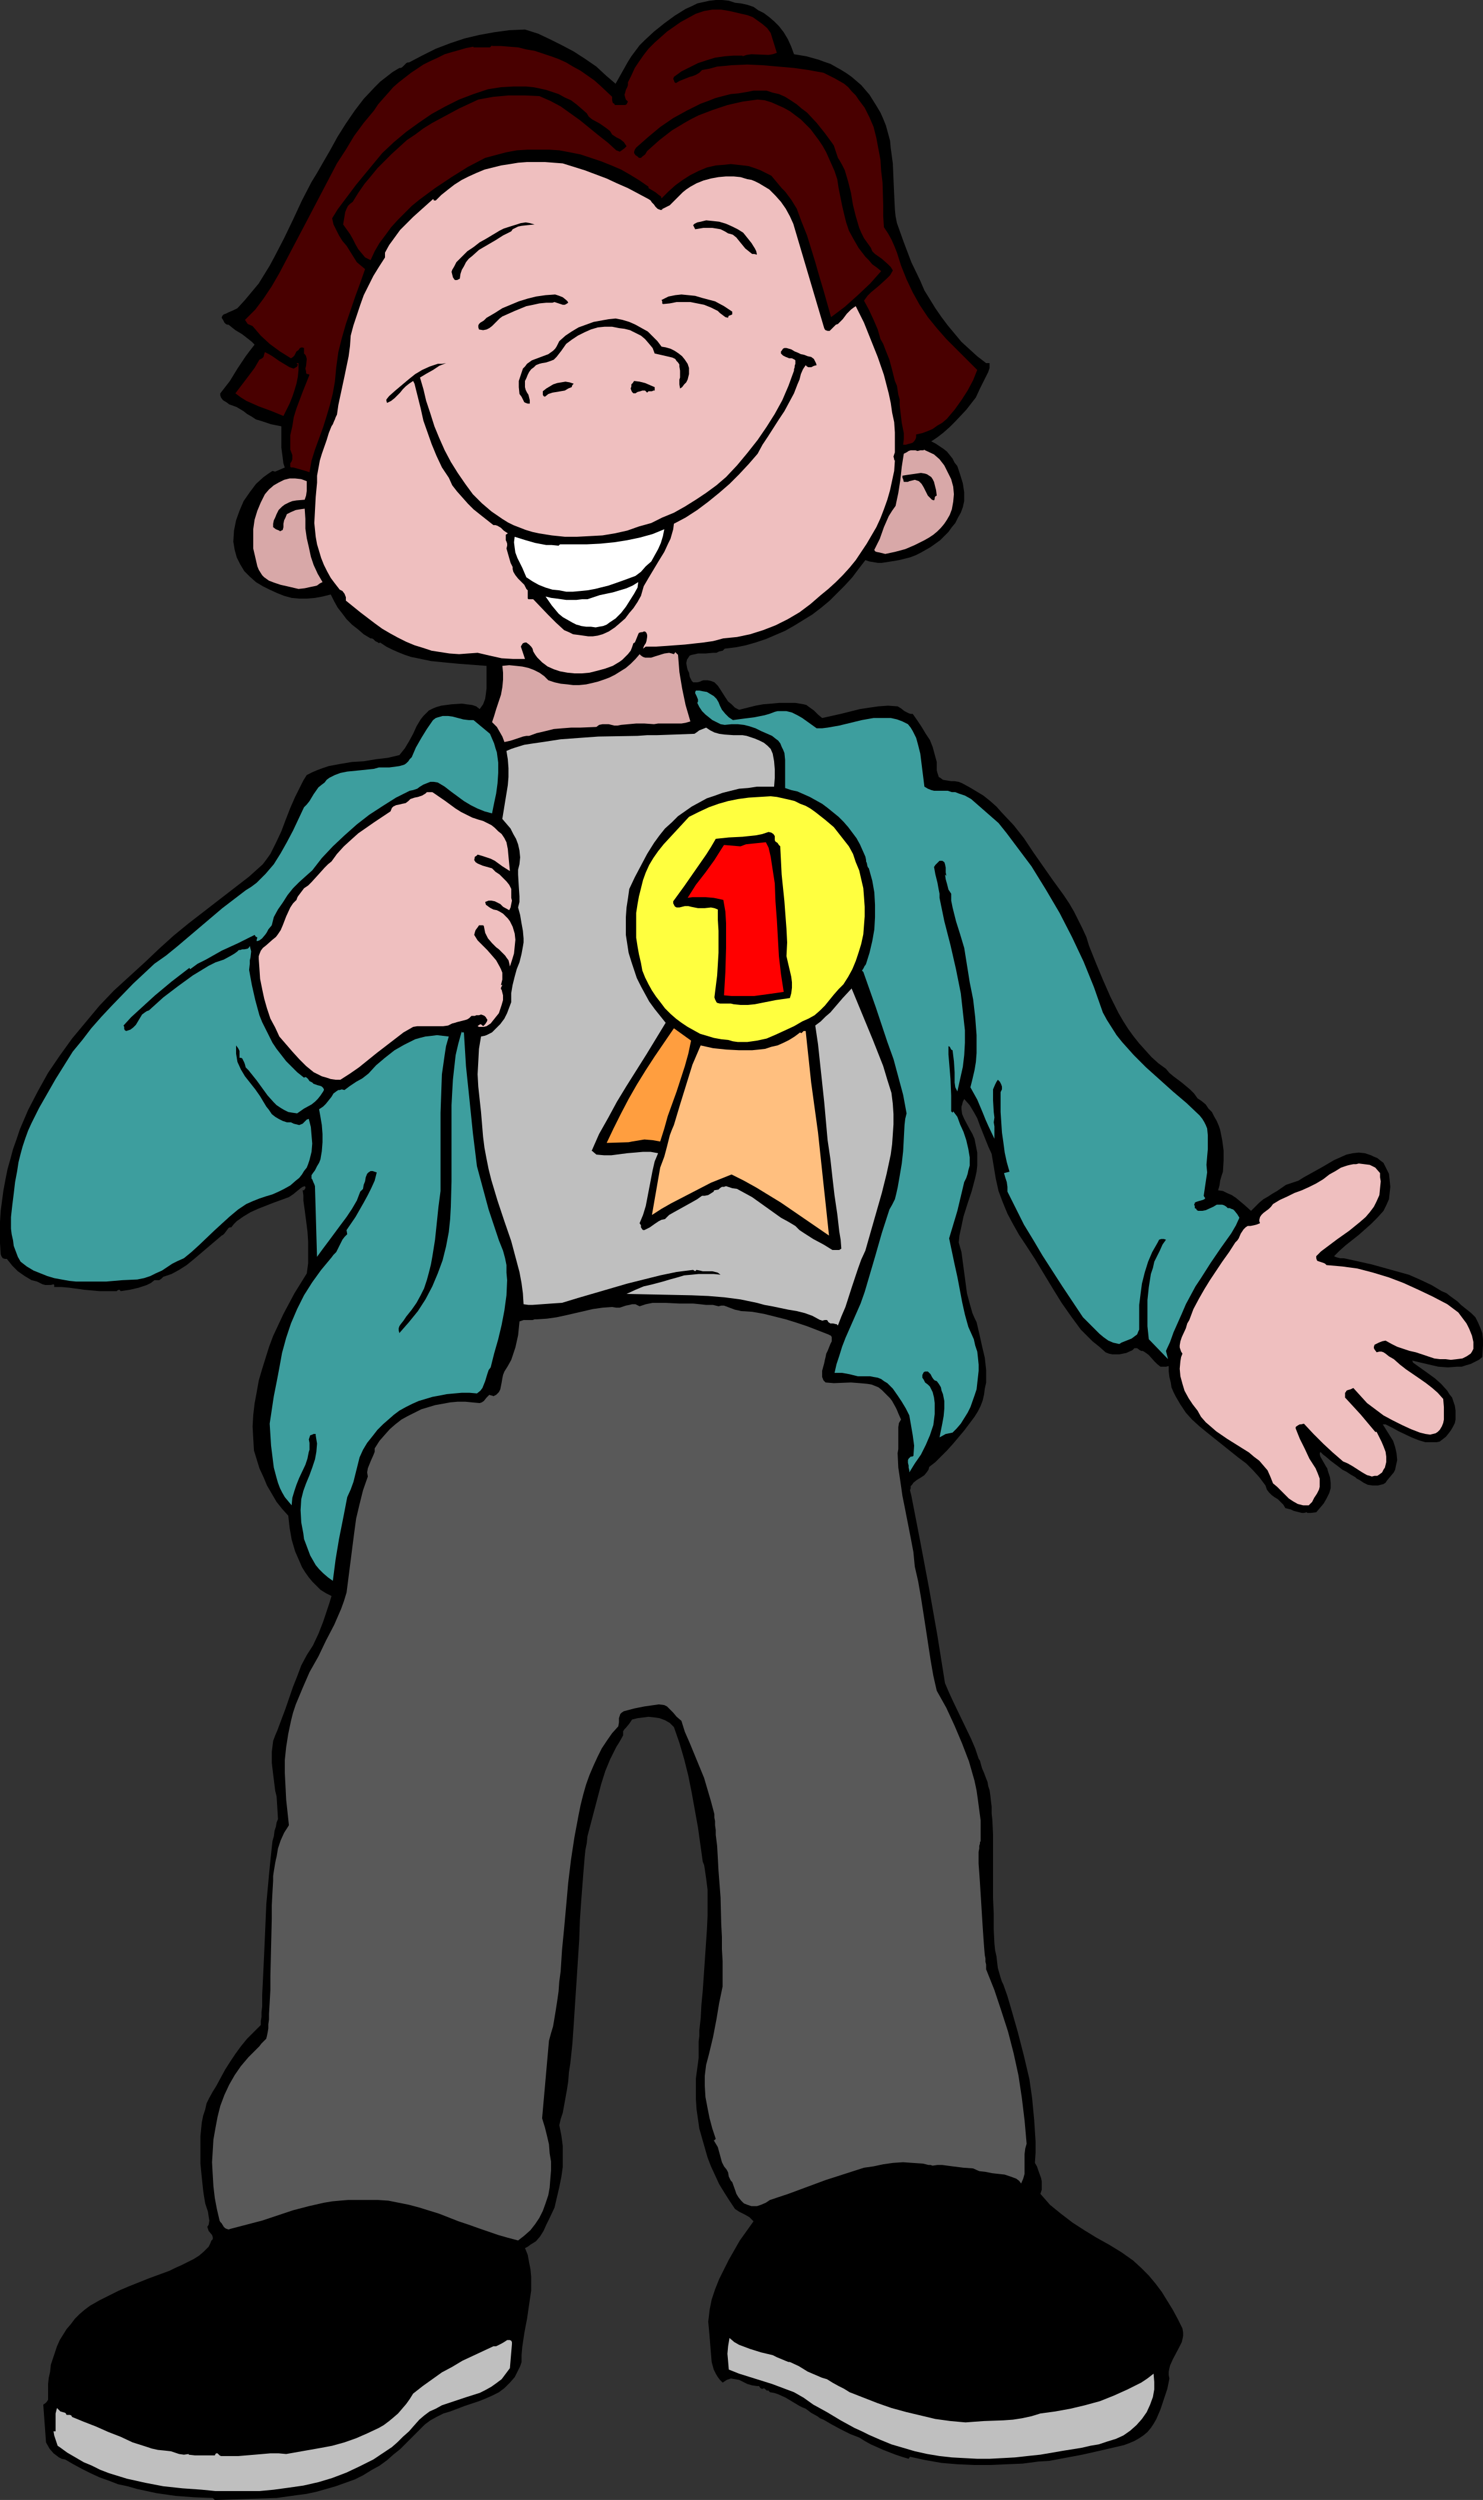 <?xml version="1.0" encoding="UTF-8" standalone="no"?>
<svg
   version="1.0"
   width="92.378mm"
   height="155.711mm"
   id="svg35"
   sodipodi:docname="1st Place 1.wmf"
   xmlns:inkscape="http://www.inkscape.org/namespaces/inkscape"
   xmlns:sodipodi="http://sodipodi.sourceforge.net/DTD/sodipodi-0.dtd"
   xmlns="http://www.w3.org/2000/svg"
   xmlns:svg="http://www.w3.org/2000/svg">
  <rect width="100%" height="100%" fill="#333333" stroke="none"/>
  <sodipodi:namedview
     id="namedview35"
     pagecolor="#ffffff"
     bordercolor="#000000"
     borderopacity="0.25"
     inkscape:showpageshadow="2"
     inkscape:pageopacity="0.0"
     inkscape:pagecheckerboard="0"
     inkscape:deskcolor="#d1d1d1"
     inkscape:document-units="mm" />
  <defs
     id="defs1">
    <pattern
       id="WMFhbasepattern"
       patternUnits="userSpaceOnUse"
       width="6"
       height="6"
       x="0"
       y="0" />
  </defs>
  <path
     style="fill:#000000;fill-opacity:1;fill-rule:evenodd;stroke:none"
     d="m 183.378,6.14 1.131,1.454 0.969,1.616 0.808,1.778 0.646,1.778 2.908,0.485 2.908,0.808 1.293,0.485 1.454,0.485 2.585,1.454 1.293,0.808 1.131,0.808 1.131,0.97 1.131,0.97 0.969,1.131 0.969,1.131 0.808,1.293 0.808,1.293 0.969,1.616 0.646,1.454 0.646,1.616 0.485,1.778 0.485,1.778 0.162,1.778 0.485,3.555 0.162,3.717 0.162,3.717 0.162,3.393 0.162,1.616 0.323,1.616 1.616,4.525 1.777,4.686 2.1,4.363 0.969,2.262 1.293,2.101 1.293,2.101 1.454,2.101 1.454,1.939 1.616,1.939 1.616,1.939 1.939,1.778 1.777,1.616 2.1,1.616 h 0.808 v 1.131 l -0.323,0.97 -0.969,1.939 -0.969,1.939 -0.969,2.101 -1.131,1.454 -1.131,1.454 -2.585,2.747 -1.293,1.293 -1.454,1.293 -1.454,1.131 -1.454,0.97 0.969,0.485 0.969,0.646 0.969,0.646 0.808,0.646 0.646,0.808 0.646,0.808 0.485,0.97 0.646,0.808 0.646,1.939 0.646,2.101 0.323,2.101 v 2.101 l -0.323,1.454 -0.485,1.293 -0.646,1.131 -0.646,1.293 -0.808,0.97 -0.808,1.131 -0.969,0.97 -0.969,0.97 -1.131,0.808 -1.131,0.808 -1.131,0.646 -1.131,0.646 -1.293,0.646 -1.293,0.485 -1.293,0.323 -1.293,0.323 -1.939,0.323 -2.1,0.323 h -0.969 l -0.969,-0.162 -0.969,-0.162 -0.969,-0.323 -1.616,2.101 -1.454,1.939 -1.777,1.939 -1.777,1.778 -1.777,1.778 -1.939,1.616 -2.1,1.616 -2.1,1.293 -2.1,1.293 -2.262,1.293 -2.262,0.97 -2.262,0.97 -2.424,0.808 -2.262,0.646 -2.423,0.485 -2.585,0.323 -0.485,0.485 -0.808,0.162 -0.646,0.323 h -0.808 l -1.777,0.162 h -1.777 l -0.646,0.162 -0.808,0.162 -0.485,0.162 -0.323,0.485 -0.323,0.485 -0.162,0.808 0.162,0.97 0.162,0.646 0.323,0.646 0.162,0.97 0.485,0.97 0.323,0.323 h 0.485 0.485 l 0.646,-0.162 0.323,-0.162 0.485,-0.162 h 0.969 l 0.808,0.162 0.808,0.323 0.808,0.808 0.646,0.97 1.131,1.778 0.646,0.97 0.808,0.646 0.808,0.808 0.969,0.485 1.939,-0.485 1.939,-0.485 1.777,-0.323 1.939,-0.162 1.777,-0.162 h 1.939 1.939 l 1.939,0.323 0.646,0.162 0.646,0.485 1.131,0.808 0.969,0.97 0.969,0.808 4.362,-0.97 4.524,-1.131 2.1,-0.323 2.262,-0.323 2.262,-0.162 2.262,0.162 0.808,0.485 0.808,0.646 0.969,0.485 0.485,0.162 h 0.485 l 1.131,1.616 0.969,1.454 0.969,1.616 0.969,1.454 0.646,1.616 0.485,1.778 0.485,1.778 v 1.939 l 0.162,0.646 0.162,0.485 0.162,0.485 0.323,0.162 0.646,0.485 0.969,0.162 0.969,0.162 h 0.808 l 0.969,0.162 0.808,0.323 1.777,0.97 1.616,0.97 1.616,0.97 1.616,1.293 1.454,1.293 1.293,1.454 2.747,2.909 2.424,3.07 2.262,3.393 4.524,6.464 1.293,1.778 1.293,1.778 1.293,1.939 1.131,1.939 0.969,1.939 0.969,1.939 0.969,2.101 0.646,2.101 1.616,4.04 1.616,3.878 1.777,4.04 1.939,3.878 1.131,1.939 1.131,1.778 1.293,1.778 1.293,1.616 1.454,1.616 1.454,1.616 1.616,1.454 1.777,1.293 0.808,0.97 0.969,0.808 1.939,1.454 1.939,1.616 0.969,0.97 0.808,1.131 0.969,0.646 0.969,0.808 0.646,0.97 0.808,0.808 0.485,0.97 0.646,1.131 0.485,1.131 0.323,0.97 0.485,2.424 0.323,2.424 v 2.424 l -0.162,2.585 -0.323,0.97 -0.323,1.131 -0.162,1.131 -0.323,1.131 1.131,0.162 0.969,0.485 1.131,0.485 0.969,0.646 1.939,1.616 1.616,1.454 0.969,-0.97 0.969,-0.97 0.969,-0.808 1.131,-0.646 0.969,-0.646 1.131,-0.646 2.1,-1.454 1.454,-0.485 1.454,-0.485 1.293,-0.808 1.454,-0.808 2.908,-1.616 2.747,-1.616 1.454,-0.646 1.454,-0.646 1.454,-0.323 1.454,-0.162 1.454,0.162 1.454,0.485 0.646,0.323 0.808,0.323 0.808,0.646 0.646,0.485 0.646,1.293 0.646,1.293 0.162,1.454 0.162,1.616 -0.162,1.454 -0.162,1.454 -0.646,1.454 -0.646,1.293 -1.454,1.616 -1.454,1.454 -2.908,2.585 -3.07,2.424 -1.454,1.293 -1.293,1.293 0.323,0.162 0.485,0.162 0.646,0.162 h 0.808 l 0.808,0.162 5.816,1.293 2.908,0.808 2.908,0.808 2.908,0.808 2.585,1.131 2.747,1.293 2.424,1.454 1.131,0.485 0.808,0.646 1.777,1.293 0.808,0.808 0.808,0.646 1.616,1.293 0.969,0.97 0.646,1.293 0.485,1.131 0.485,1.293 0.162,1.454 v 1.454 l -0.162,2.747 -0.808,0.646 -0.969,0.485 -0.969,0.485 -1.131,0.323 -0.969,0.323 h -1.131 l -2.1,0.162 -2.262,-0.162 -2.1,-0.485 -2.1,-0.485 -1.939,-0.485 0.162,0.485 3.393,2.424 1.777,1.293 1.454,1.293 1.454,1.616 0.485,0.808 0.646,0.808 0.323,0.97 0.323,0.97 0.162,1.131 v 1.131 0.97 l -0.162,0.808 -0.485,0.97 -0.485,0.808 -0.485,0.646 -0.646,0.808 -1.454,1.131 -0.808,0.162 h -0.808 -1.777 l -1.616,-0.485 -1.616,-0.646 -3.07,-1.454 -1.454,-0.808 -1.616,-0.808 h -0.646 l 0.808,1.293 1.616,2.585 0.485,1.454 0.323,1.454 0.162,1.616 -0.323,1.454 -0.162,0.808 -0.323,0.646 -0.808,0.97 -0.808,0.97 -0.323,0.485 -0.485,0.323 -0.646,0.162 -0.646,0.162 h -0.646 -0.646 l -1.131,-0.162 -0.969,-0.485 -0.969,-0.646 -0.646,-0.323 -0.323,-0.323 -1.131,-0.646 -0.969,-0.646 -0.969,-0.485 -0.808,-0.646 -0.646,-0.485 -1.293,-0.97 -1.131,-0.97 -0.646,-0.485 -0.646,-0.646 -0.162,0.485 0.162,0.646 0.646,1.131 0.646,1.131 0.323,0.485 0.162,0.646 0.485,1.454 0.162,1.293 v 1.293 l -0.323,1.131 -0.646,1.293 -0.646,1.131 -0.808,0.97 -0.969,1.131 -1.293,0.162 h -0.485 -0.323 l -0.162,-0.162 -0.646,0.162 h -0.485 l -0.646,-0.162 -0.646,-0.162 -0.646,-0.162 -0.646,-0.323 -1.293,-0.323 -0.485,-0.808 -0.646,-0.646 -0.646,-0.646 -0.808,-0.485 -0.646,-0.485 -0.646,-0.646 -0.485,-0.646 -0.323,-0.97 -1.454,-1.939 -1.454,-1.616 -1.616,-1.616 -1.939,-1.454 -7.271,-5.817 -1.777,-1.454 -1.777,-1.616 -1.454,-1.616 -1.293,-1.939 -1.131,-1.939 -0.485,-0.97 -0.485,-1.131 -0.162,-1.131 -0.323,-1.293 -0.162,-1.293 v -1.293 l -0.646,0.162 h -0.485 -0.323 -0.485 l -0.808,-0.646 -0.646,-0.646 -1.293,-1.454 -0.646,-0.485 -0.485,-0.323 -0.323,-0.162 h -0.323 l -0.323,-0.162 -0.646,-0.485 h -0.323 -0.323 l -0.162,0.162 -0.323,0.323 -1.454,0.646 -1.616,0.323 h -0.808 -0.808 l -0.808,-0.162 -0.808,-0.323 -1.454,-1.293 -1.616,-1.293 -1.293,-1.293 -1.454,-1.454 -2.262,-3.07 -2.262,-3.232 -2.1,-3.393 -4.201,-6.948 -2.1,-3.232 -1.616,-2.424 -1.454,-2.585 -1.293,-2.424 -1.131,-2.747 -0.969,-2.585 -0.646,-2.909 -0.485,-2.909 -0.485,-2.909 -0.808,-1.778 -0.646,-1.616 -1.293,-3.232 -0.646,-1.778 -0.808,-1.454 -0.969,-1.616 -1.293,-1.454 -0.323,0.646 -0.162,0.646 -0.162,0.485 v 0.646 l 0.162,1.131 0.485,1.131 1.293,2.424 0.646,1.131 0.485,1.131 0.323,1.616 0.323,1.616 v 1.454 1.616 l -0.162,1.454 -0.323,1.454 -0.808,3.07 -0.969,2.909 -0.969,3.07 -0.646,3.07 -0.323,1.454 -0.162,1.616 0.646,2.262 0.323,2.424 0.323,2.424 0.646,4.848 0.646,2.424 0.646,2.262 0.485,1.131 0.485,0.97 0.646,2.747 0.646,2.909 0.646,2.747 0.323,2.909 v 1.454 1.454 l -0.323,1.454 -0.162,1.293 -0.323,1.454 -0.485,1.293 -0.646,1.293 -0.808,1.293 -2.424,3.232 -2.585,3.07 -1.454,1.616 -1.293,1.293 -1.454,1.454 -1.454,1.131 -0.162,0.646 -0.323,0.485 -0.646,0.808 -0.969,0.646 -0.808,0.485 -0.808,0.646 -0.323,0.485 -0.323,0.323 v 0.485 l -0.162,0.485 0.162,0.646 0.162,0.646 2.1,10.827 2.1,11.15 1.939,10.988 1.777,11.15 0.969,2.262 0.969,2.101 2.1,4.363 2.1,4.363 0.969,2.262 0.808,2.424 0.323,0.485 0.162,0.646 0.323,1.131 0.485,1.131 0.485,1.293 0.323,0.808 0.162,0.97 0.323,0.97 0.162,1.131 0.162,1.454 0.162,1.293 v 1.616 l 0.162,1.454 0.162,3.393 v 3.717 7.595 3.717 l 0.162,3.717 v 3.717 l 0.162,3.232 0.162,1.616 0.323,1.454 0.162,1.454 0.162,1.293 0.323,1.131 0.323,1.131 0.323,0.97 0.323,0.646 0.969,2.747 0.808,2.747 1.616,5.656 1.454,5.656 1.293,5.494 0.323,2.262 0.323,2.262 0.485,5.171 0.323,5.009 v 2.585 l -0.162,2.424 0.485,0.808 0.323,0.97 0.646,1.778 0.162,0.808 v 0.97 0.97 l -0.323,0.97 1.131,1.293 1.131,1.293 2.585,2.101 2.747,2.101 2.747,1.778 2.908,1.778 2.908,1.616 2.908,1.778 2.747,1.939 1.939,1.778 1.777,1.778 1.616,1.939 1.454,1.939 1.293,2.101 1.293,2.101 1.131,2.101 1.131,2.262 0.162,0.97 v 0.808 l -0.162,0.808 -0.162,0.646 -0.646,1.293 -1.454,2.747 -0.646,1.454 -0.162,0.646 -0.162,0.808 v 0.808 l 0.162,0.808 -0.485,2.424 -0.808,2.424 -0.808,2.424 -0.969,2.262 -0.646,1.131 -0.646,0.97 -0.808,0.97 -0.969,0.808 -0.969,0.646 -1.131,0.646 -1.131,0.485 -1.293,0.485 -4.847,1.131 -5.009,1.131 -5.17,0.97 -2.585,0.485 -2.585,0.162 -3.716,0.485 -3.878,0.162 -3.716,0.162 h -3.878 l -3.716,-0.162 -3.878,-0.323 -3.716,-0.646 -3.716,-0.808 -0.323,0.485 -1.616,-0.485 -1.454,-0.485 -2.908,-1.131 -2.908,-1.293 -1.454,-0.808 -1.293,-0.808 -2.1,-0.808 -2.262,-1.131 -2.1,-1.131 -1.939,-1.131 -0.808,-0.323 -0.646,-0.485 -1.454,-0.808 -1.293,-0.97 -0.808,-0.323 -0.646,-0.323 -1.616,-0.97 -1.616,-0.97 -1.777,-0.808 -0.969,-0.323 -0.969,-0.162 -0.485,-0.485 -0.162,0.162 -0.808,-0.646 -0.162,0.162 h -0.323 l -0.323,-0.162 -0.323,-0.485 h -0.485 l -1.131,-0.162 -1.131,-0.323 -0.969,-0.485 -0.969,-0.485 -0.969,-0.162 -0.969,-0.162 -0.485,0.162 -0.485,0.162 -0.485,0.323 -0.485,0.323 -0.646,-0.646 -0.485,-0.646 -0.485,-0.808 -0.485,-0.97 -0.485,-1.778 -0.162,-1.939 -0.162,-1.939 -0.162,-2.101 -0.162,-1.778 -0.162,-1.778 0.162,-1.293 0.162,-1.454 0.485,-2.424 0.808,-2.424 0.969,-2.424 1.131,-2.262 1.131,-2.262 1.293,-2.262 1.293,-2.262 1.616,-2.262 1.616,-2.262 -0.485,-0.485 -0.485,-0.485 -1.131,-0.646 -1.293,-0.646 -0.969,-0.646 -1.293,-1.939 -1.131,-1.778 -1.293,-2.101 -0.969,-2.101 -0.969,-2.101 -0.808,-2.101 -0.646,-2.262 -0.646,-2.262 -0.646,-2.262 -0.323,-2.262 -0.323,-2.262 -0.162,-2.424 v -2.424 -2.424 l 0.323,-2.424 0.323,-2.424 v -1.616 -1.131 -1.131 l 0.162,-1.293 v -1.293 l 0.323,-2.909 0.162,-3.07 0.323,-3.393 0.485,-7.11 0.485,-7.11 0.162,-3.393 v -3.07 -3.07 l -0.162,-1.293 -0.162,-1.293 -0.162,-1.131 -0.162,-1.131 -0.162,-0.97 -0.323,-0.808 -1.131,-8.08 -1.454,-8.08 -0.808,-4.04 -0.969,-3.878 -1.131,-3.878 -1.293,-3.717 -0.969,-0.97 -1.131,-0.646 -1.293,-0.485 -1.131,-0.162 -1.454,-0.162 -1.293,0.162 -1.293,0.162 -1.293,0.323 -0.323,0.485 -0.323,0.485 -0.808,0.97 -0.323,0.323 -0.323,0.485 v 0.485 0.485 l -0.808,1.454 -0.808,1.293 -1.454,2.909 -1.131,2.747 -0.969,3.07 -0.808,3.07 -0.808,3.07 -1.616,6.14 -0.162,1.616 -0.323,1.616 -0.162,1.616 -0.162,1.939 -0.162,1.939 -0.162,2.101 -0.323,4.201 -0.323,4.686 -0.162,4.686 -0.646,10.019 -0.323,4.848 -0.323,5.009 -0.323,4.686 -0.485,4.525 -0.323,2.101 -0.162,2.101 -0.323,2.101 -0.323,1.778 -0.323,1.778 -0.323,1.778 -0.485,1.454 -0.323,1.454 0.485,2.424 0.323,2.424 v 2.585 2.424 l -0.323,2.262 -0.485,2.424 -1.131,4.848 -1.293,2.747 -0.646,1.293 -0.646,1.454 -0.808,1.293 -0.969,1.131 -1.293,0.808 -0.646,0.485 -0.646,0.323 0.646,1.616 0.323,1.778 0.323,1.616 0.162,1.778 v 1.616 1.616 l -0.485,3.232 -0.485,3.393 -0.323,1.616 -0.323,1.778 -0.485,3.232 -0.162,1.939 v 1.616 l -0.323,0.97 -0.485,0.97 -0.808,1.616 -1.131,1.293 -1.293,1.293 -1.293,0.97 -1.616,0.808 -1.454,0.646 -1.616,0.646 -3.393,1.131 -3.393,1.293 -1.616,0.485 -1.616,0.808 -1.454,0.808 -1.293,0.97 -2.908,2.909 -2.908,2.909 -1.616,1.293 -1.454,1.293 -1.777,1.293 -1.777,0.97 -2.1,1.293 -1.939,0.97 -2.262,0.808 -2.262,0.808 -2.262,0.646 -2.262,0.646 -2.262,0.485 -2.423,0.323 -4.685,0.646 -4.847,0.162 -4.847,0.162 -4.847,0.162 -0.485,-0.485 -4.362,-0.162 -4.362,-0.323 -4.524,-0.646 -4.524,-0.97 -2.262,-0.646 -2.262,-0.485 -2.1,-0.808 -2.262,-0.808 -2.1,-0.97 -1.939,-0.97 -2.1,-1.131 -1.939,-1.131 -0.808,-0.162 -0.646,-0.323 -0.646,-0.485 -0.646,-0.485 -0.969,-1.131 -0.808,-1.454 -0.646,-8.888 0.485,-0.323 0.323,-0.323 0.323,-0.485 v -0.485 -3.232 l 0.162,-1.454 0.323,-1.454 0.162,-1.616 0.485,-1.454 0.485,-1.454 0.485,-1.454 0.646,-1.454 0.808,-1.293 0.808,-1.293 0.969,-1.131 0.969,-1.293 1.131,-1.131 1.131,-0.97 1.293,-0.97 2.262,-1.293 4.524,-2.262 2.262,-0.97 4.847,-1.939 4.847,-1.778 1.293,-0.646 1.454,-0.646 2.908,-1.454 1.293,-0.808 1.131,-0.97 1.131,-1.131 0.323,-0.646 0.323,-0.808 0.162,-0.162 0.162,-0.162 v -0.485 l -0.162,-0.485 -0.808,-0.97 -0.162,-0.485 -0.162,-0.485 0.323,-0.485 0.162,-0.97 -0.162,-0.97 -0.162,-1.131 -0.323,-0.97 -0.323,-0.97 -0.162,-0.97 -0.162,-0.97 -0.162,-1.131 -0.323,-3.07 -0.323,-3.232 v -3.232 -3.232 l 0.162,-1.616 0.162,-1.616 0.323,-1.616 0.485,-1.454 0.323,-1.454 0.646,-1.293 0.808,-1.454 0.808,-1.293 2.1,-3.878 1.131,-1.778 1.293,-1.939 1.293,-1.778 1.454,-1.778 1.616,-1.616 1.616,-1.616 v -0.97 l 0.162,-0.97 v -1.131 l 0.162,-1.293 v -1.293 -1.454 l 0.162,-3.232 0.162,-3.393 0.162,-3.555 0.323,-7.433 0.162,-3.717 0.323,-3.555 0.323,-3.555 0.323,-3.232 0.323,-3.07 0.162,-1.454 0.323,-1.131 0.162,-1.293 0.323,-0.97 0.162,-0.97 0.323,-0.808 -0.162,-2.747 -0.162,-2.585 -0.323,-1.293 -0.162,-1.293 -0.323,-2.585 -0.323,-2.747 v -2.585 l 0.162,-1.293 0.162,-1.293 0.485,-1.293 0.485,-1.131 1.939,-5.171 1.777,-5.171 0.969,-2.424 0.969,-2.585 1.293,-2.424 1.454,-2.262 1.293,-2.747 1.131,-2.909 0.969,-2.909 0.485,-1.454 0.485,-1.616 -1.293,-0.646 -1.293,-0.808 -0.969,-0.97 -0.969,-0.97 -0.808,-0.97 -0.808,-1.131 -0.808,-1.293 -0.485,-1.131 -1.131,-2.585 -0.808,-2.747 -0.485,-2.747 -0.323,-2.909 -1.454,-1.616 -1.293,-1.616 -1.131,-1.939 -1.131,-1.939 -0.808,-1.939 -0.969,-2.101 -0.646,-2.101 -0.646,-2.101 -0.162,-2.747 -0.162,-2.909 0.162,-2.747 0.323,-2.747 0.485,-2.585 0.485,-2.747 0.808,-2.747 0.808,-2.585 0.808,-2.585 0.969,-2.585 2.423,-5.171 2.585,-4.848 2.908,-4.686 0.323,-2.424 v -2.585 -2.424 l -0.162,-2.424 -0.646,-5.009 -0.323,-2.262 v -1.293 L 71.251,280.199 h 0.162 0.162 l 0.323,-0.485 v -0.323 0 l -0.162,-0.162 -0.485,0.162 -0.485,0.323 -1.777,1.454 -0.485,0.323 -0.485,0.323 -3.554,1.293 -3.716,1.454 -1.777,0.808 -1.616,0.97 -1.616,1.131 -0.646,0.646 -0.646,0.808 h -0.323 l -0.323,0.162 -0.485,0.646 -0.485,0.646 -0.323,0.323 -0.323,0.162 -3.231,2.747 -3.231,2.747 -1.777,1.454 -1.777,1.131 -1.777,0.97 -1.939,0.646 -0.485,0.485 -0.485,0.323 h -0.485 -0.646 l -0.808,0.646 -0.969,0.485 -0.969,0.323 -0.969,0.323 -2.1,0.485 -2.1,0.323 -0.162,-0.162 -0.162,-0.162 h -0.162 l -0.323,0.162 -0.162,0.162 h -2.1 -1.939 l -1.777,-0.162 -1.777,-0.162 -3.554,-0.485 -1.777,-0.162 h -1.777 v -0.485 0 l -0.162,-0.162 -0.646,0.162 H 11.31 10.663 l -0.646,-0.162 -1.293,-0.646 -1.293,-0.323 -1.616,-0.97 -1.616,-1.131 -1.293,-1.293 -1.293,-1.616 H 1.131 L 0.646,296.197 0.323,295.712 0.162,295.227 0,292.642 v -2.585 -2.424 l 0.162,-2.585 0.323,-2.424 0.323,-2.424 0.485,-2.585 0.485,-2.424 0.646,-2.262 0.646,-2.424 0.808,-2.262 0.808,-2.424 1.939,-4.525 2.262,-4.363 2.423,-4.363 2.747,-4.04 2.908,-4.04 3.231,-3.878 3.231,-3.878 3.393,-3.555 3.716,-3.393 3.716,-3.393 3.231,-3.07 3.393,-3.07 3.554,-2.909 3.554,-2.747 3.554,-2.747 3.554,-2.747 3.554,-2.747 3.231,-2.909 0.969,-1.293 0.808,-1.131 1.293,-2.585 1.293,-2.747 0.969,-2.585 1.131,-2.909 1.131,-2.585 1.293,-2.585 0.646,-1.293 0.808,-1.293 1.293,-0.646 1.131,-0.485 1.293,-0.485 1.454,-0.485 2.585,-0.485 2.908,-0.485 2.747,-0.162 2.908,-0.485 2.747,-0.323 2.747,-0.646 0.646,-0.808 0.646,-0.808 0.969,-1.616 0.969,-1.778 0.808,-1.778 0.969,-1.616 0.646,-0.808 0.646,-0.646 0.646,-0.646 0.969,-0.485 0.808,-0.323 1.131,-0.323 2.423,-0.323 2.424,-0.162 1.131,0.162 1.293,0.162 0.969,0.323 0.808,0.646 0.808,-1.131 0.485,-1.293 0.162,-1.131 0.162,-1.293 v -2.585 -2.747 l -6.463,-0.485 -3.393,-0.323 -3.231,-0.323 -3.07,-0.646 -1.616,-0.323 -1.454,-0.485 -1.616,-0.646 -1.454,-0.646 -1.293,-0.646 -1.454,-0.97 -0.323,0.162 -0.162,-0.162 -0.646,-0.323 -0.485,-0.485 -0.323,-0.162 h -0.323 l -1.616,-0.97 -1.293,-1.131 -1.454,-1.131 -1.293,-1.293 -0.969,-1.293 -1.131,-1.454 -0.808,-1.454 -0.808,-1.616 -1.939,0.485 -1.777,0.323 -1.939,0.162 h -1.777 l -1.777,-0.162 -1.777,-0.485 -1.616,-0.646 -1.777,-0.808 -1.616,-0.808 -1.616,-0.97 -1.454,-1.293 -1.293,-1.293 -0.969,-1.616 -0.808,-1.616 -0.485,-1.778 -0.162,-0.97 -0.162,-0.97 0.162,-2.585 0.485,-2.424 0.808,-2.262 0.969,-2.262 1.454,-2.101 1.454,-1.939 1.777,-1.616 1.131,-0.808 0.969,-0.646 0.646,0.162 2.262,-0.97 -0.323,-0.97 -0.162,-1.293 -0.323,-2.424 v -2.585 -2.424 l -2.423,-0.485 -2.423,-0.808 -1.131,-0.323 -0.969,-0.646 -1.131,-0.646 -0.808,-0.646 -0.808,-0.485 -0.808,-0.485 -1.777,-0.646 -0.646,-0.485 -0.808,-0.485 -0.485,-0.646 -0.162,-0.485 v -0.485 l 1.131,-1.454 1.131,-1.454 1.777,-2.909 1.939,-2.909 0.969,-1.293 1.131,-1.454 L 59.295,80.472 58.487,79.826 57.033,78.695 55.417,77.725 54.61,77.079 53.802,76.433 h -0.323 l -0.323,-0.162 -0.323,-0.323 -0.323,-0.646 -0.323,-0.485 0.162,-0.485 0.323,-0.323 0.485,-0.162 0.646,-0.323 1.131,-0.485 0.969,-0.485 1.777,-1.939 1.616,-1.939 1.616,-1.939 1.293,-2.101 1.293,-2.101 1.131,-2.101 2.262,-4.363 2.1,-4.363 2.1,-4.525 2.262,-4.363 1.293,-2.101 1.293,-2.262 1.777,-3.07 1.777,-3.232 1.939,-3.07 2.1,-3.07 2.1,-2.747 2.585,-2.747 1.293,-1.293 1.454,-1.131 1.454,-1.131 1.616,-0.97 h 0.323 l 0.323,-0.162 0.485,-0.485 0.485,-0.485 0.323,-0.162 h 0.323 l 3.07,-1.616 3.231,-1.616 3.393,-1.293 3.393,-1.131 3.393,-0.808 3.554,-0.646 3.554,-0.485 3.716,-0.162 3.07,0.97 2.747,1.293 2.908,1.454 2.747,1.454 2.747,1.778 2.585,1.778 2.262,2.101 2.262,1.939 1.454,-2.585 1.454,-2.585 0.808,-1.293 0.969,-1.293 0.969,-1.293 1.131,-1.131 2.262,-2.101 2.424,-1.939 2.424,-1.778 1.293,-0.808 1.293,-0.808 1.454,-0.646 1.293,-0.646 1.454,-0.323 1.454,-0.323 L 168.514,0 h 1.454 l 1.616,0.162 1.454,0.485 1.454,0.162 1.454,0.323 1.454,0.485 1.131,0.808 1.293,0.646 1.293,0.97 1.131,0.97 z"
     id="path1" />
  <path
     style="fill:#490000;fill-opacity:1;fill-rule:evenodd;stroke:none"
     d="m 181.439,7.756 1.454,4.686 -0.969,0.323 -0.969,0.162 -4.039,-0.162 -1.131,0.162 -0.969,0.323 v -0.162 h -2.1 l -2.1,0.162 -2.262,0.323 -2.1,0.646 -1.939,0.646 -1.939,0.97 -1.939,0.97 -1.777,1.293 -0.162,0.485 0.162,0.323 0.162,0.485 0.323,0.162 0.808,-0.485 0.808,-0.323 1.616,-0.646 0.646,-0.162 0.808,-0.323 0.808,-0.485 0.646,-0.646 1.777,-0.323 1.777,-0.485 1.777,-0.162 1.616,-0.162 3.716,-0.162 3.554,0.162 3.716,0.323 3.716,0.323 3.393,0.485 3.554,0.646 1.293,0.646 1.293,0.646 1.131,0.646 1.131,0.646 0.969,0.808 0.808,0.97 0.969,0.97 0.646,0.97 1.454,1.939 1.131,2.262 0.969,2.262 0.646,2.585 0.485,2.585 0.485,2.585 0.162,2.585 0.323,2.747 0.162,5.333 v 2.585 l 0.162,2.585 0.969,1.454 0.808,1.454 0.646,1.454 0.646,1.616 0.969,3.07 0.646,1.616 0.646,1.616 1.454,3.07 1.616,2.909 1.939,2.909 2.1,2.585 2.262,2.585 2.424,2.424 2.424,2.424 2.424,2.424 -0.969,2.424 -1.293,2.424 -1.454,2.262 -1.616,2.262 -0.969,1.131 -0.808,0.97 -1.131,0.97 -1.131,0.646 -1.131,0.808 -1.131,0.485 -1.293,0.485 -1.454,0.323 v 0.646 l -0.162,0.485 -0.323,0.485 -0.323,0.323 -0.485,0.162 -0.646,0.162 -0.485,0.162 h -0.646 l 0.162,-1.293 V 101.964 l -0.485,-2.424 -0.323,-2.747 -0.162,-1.454 v -1.293 l -0.323,-1.131 -0.323,-2.101 -0.485,-1.131 -0.646,-2.585 -0.646,-2.424 -0.969,-2.424 -0.485,-1.293 -0.646,-1.131 -0.646,-2.262 -0.969,-2.262 -1.131,-2.424 -1.131,-2.101 0.808,-1.131 0.808,-0.808 1.939,-1.616 1.777,-1.616 0.808,-0.808 0.646,-1.131 -0.485,-0.808 -0.646,-0.646 -1.454,-1.293 -1.616,-1.131 -0.646,-0.646 -0.323,-0.808 -0.808,-1.131 -0.808,-1.131 -0.646,-1.293 -0.485,-1.131 -0.808,-2.747 -0.646,-2.585 -0.485,-2.909 -0.646,-2.585 -0.808,-2.747 -0.646,-1.293 -0.646,-1.131 -0.323,-0.485 -0.162,-0.485 -0.323,-0.97 -0.323,-0.97 -0.162,-0.485 -0.323,-0.485 -1.777,-2.424 -1.939,-2.424 -2.262,-2.424 -1.293,-0.97 -1.131,-0.97 -1.454,-0.97 -1.293,-0.808 -1.454,-0.646 -1.454,-0.323 -1.454,-0.485 h -1.454 -1.616 l -1.616,0.323 -1.939,0.323 -1.777,0.162 -1.939,0.485 -1.777,0.485 -1.616,0.646 -1.777,0.646 -1.616,0.808 -1.616,0.808 -3.231,1.778 -3.07,2.101 -2.908,2.424 -2.747,2.424 -0.323,0.485 -0.162,0.485 v 0.323 l 0.323,0.485 0.485,0.323 0.323,0.323 h 0.485 l 0.323,-0.323 0.646,-0.485 0.485,-0.808 1.454,-1.293 1.454,-1.293 1.454,-1.131 1.454,-1.131 1.616,-0.97 1.616,-0.97 1.454,-0.808 1.616,-0.808 3.393,-1.293 3.393,-1.131 3.554,-0.808 3.554,-0.485 1.616,0.162 1.616,0.485 1.454,0.646 1.454,0.646 1.454,0.808 1.293,0.97 1.293,0.97 1.131,1.131 1.131,1.131 0.969,1.293 0.969,1.293 0.969,1.454 0.808,1.454 0.646,1.454 1.293,2.909 0.646,1.939 0.323,2.101 0.808,4.04 0.485,2.101 0.485,1.939 0.646,1.939 0.969,1.778 0.646,1.131 0.646,1.131 1.616,2.101 0.808,0.808 0.808,0.97 1.131,0.808 0.969,0.808 -1.293,1.454 -1.293,1.454 -2.908,2.747 -3.07,2.747 -3.231,2.424 -1.777,-6.302 -0.969,-3.232 -0.969,-3.393 -1.939,-6.302 -1.293,-3.232 -1.131,-3.07 -1.293,-2.101 -1.454,-1.939 -0.808,-0.808 -0.808,-0.97 -1.616,-1.939 -1.293,-0.646 -1.293,-0.646 -1.293,-0.485 -1.454,-0.485 -1.293,-0.162 -1.454,-0.162 -1.454,-0.162 -1.454,0.162 -2.1,0.162 -2.1,0.485 -1.939,0.808 -1.939,0.97 -1.777,1.131 -1.777,1.293 -1.616,1.454 -1.616,1.616 -0.162,-0.485 -0.485,-0.323 -0.808,-0.646 -0.808,-0.485 -0.808,-0.485 v -0.323 l -2.1,-1.454 -2.1,-1.293 -2.262,-1.293 -2.262,-0.97 -2.424,-0.97 -2.424,-0.808 -2.424,-0.808 -2.424,-0.485 -2.585,-0.485 -2.424,-0.162 h -2.585 -2.424 l -2.585,0.162 -2.585,0.485 -2.423,0.646 -2.424,0.646 -4.039,2.101 -3.878,2.424 -3.878,2.585 -3.716,2.747 -1.777,1.454 -1.616,1.616 -1.616,1.616 -1.616,1.778 -1.293,1.778 -1.454,1.939 -1.131,1.939 -0.969,2.101 -0.646,-0.323 -0.646,-0.323 -0.808,-0.97 -0.808,-0.97 -0.646,-1.131 -0.323,-0.646 -0.323,-0.646 -0.646,-1.131 -0.808,-1.131 -0.808,-1.131 0.485,-2.909 0.323,-0.808 0.323,-0.646 0.485,-0.485 0.646,-0.485 1.293,-2.101 1.454,-2.101 1.616,-1.939 1.454,-1.778 1.777,-1.778 1.616,-1.616 1.777,-1.616 1.777,-1.616 1.939,-1.293 1.939,-1.454 2.1,-1.293 2.1,-1.131 4.201,-2.262 4.524,-2.101 1.777,-0.323 1.777,-0.323 3.554,-0.323 h 3.716 l 3.554,0.162 2.585,1.131 2.424,1.293 2.262,1.616 2.262,1.616 4.362,3.555 2.262,1.778 1.939,1.778 0.485,0.162 0.323,0.162 0.485,-0.323 0.646,-0.485 0.485,-0.485 -0.323,-0.485 -0.323,-0.485 -0.808,-0.646 -0.969,-0.485 -0.969,-0.646 -0.485,-0.808 -0.808,-0.646 -1.616,-1.131 -1.777,-0.97 -0.808,-0.646 -0.485,-0.808 -1.293,-1.131 -1.131,-0.97 -1.293,-0.97 -1.454,-0.646 -1.454,-0.808 -1.454,-0.485 -1.454,-0.485 -1.454,-0.323 -1.616,-0.323 -1.616,-0.162 h -3.07 l -2.908,0.162 -3.07,0.485 -3.393,1.131 -3.393,1.293 -3.231,1.616 -3.231,1.778 -3.07,2.101 -2.908,2.101 -2.908,2.424 -2.747,2.585 -6.14,7.433 -2.908,3.878 -1.454,1.939 -1.293,2.101 0.323,1.454 0.646,1.293 0.646,1.293 0.808,1.293 0.969,1.131 0.808,1.293 1.616,2.585 1.939,1.616 -1.131,3.232 -1.131,3.07 -2.262,6.625 -0.969,3.393 -0.808,3.232 -0.485,3.555 -0.323,3.393 -0.485,2.747 -0.646,2.585 -0.808,2.747 -0.808,2.585 -1.939,5.332 -0.808,2.585 -0.485,2.747 -0.969,-0.323 -1.131,-0.323 -1.131,-0.323 -0.646,-0.162 h -0.485 l -0.162,-0.162 v -0.162 -0.646 l 0.323,-0.485 0.162,-0.485 v -0.97 l -0.485,-1.293 v -0.485 -0.646 -2.262 l 0.485,-2.101 0.323,-2.101 0.646,-2.101 1.454,-3.878 1.616,-4.04 -0.323,-0.162 h -0.323 l -0.162,-0.323 v -0.323 l -0.162,-0.646 0.162,-0.646 0.162,-1.616 -0.162,-0.646 -0.162,-0.323 -0.323,-0.323 v -1.293 l -0.485,-0.162 -0.485,0.162 -0.323,0.485 -0.485,0.323 -0.485,0.97 -0.323,0.323 -0.485,0.323 -2.585,-1.616 -2.423,-1.778 -2.1,-1.939 -0.969,-1.131 -0.969,-1.131 -1.131,-0.485 -0.323,-0.485 -0.323,-0.485 1.131,-1.131 1.293,-1.293 1.939,-2.585 1.939,-2.909 1.777,-3.07 3.231,-6.14 1.616,-3.07 1.616,-3.07 3.554,-6.787 3.554,-6.787 2.1,-3.232 1.939,-3.232 2.262,-3.07 2.423,-2.909 0.969,-1.454 1.131,-1.293 1.293,-1.454 1.131,-1.293 1.293,-1.131 1.454,-1.131 1.454,-1.131 1.454,-0.97 1.454,-0.97 1.616,-0.808 1.777,-0.808 1.616,-0.808 1.616,-0.485 1.777,-0.485 1.616,-0.485 1.777,-0.323 v 0.162 h 3.878 l 0.485,-0.485 v 0.162 0 h 2.1 l 1.939,0.162 2.1,0.162 1.939,0.485 1.939,0.323 1.939,0.646 1.939,0.646 1.777,0.646 1.777,0.808 1.616,0.97 1.777,0.97 1.616,1.131 1.616,1.131 1.454,1.293 2.747,2.585 v 0.808 l 0.162,0.646 0.323,0.162 0.162,0.323 h 0.323 0.485 1.293 0.323 l 0.323,-0.162 0.162,-0.323 0.162,-0.323 -0.485,-0.485 -0.162,-0.485 -0.162,-0.646 0.162,-0.485 0.162,-0.646 0.323,-0.646 0.162,-0.485 v -0.646 l 0.808,-1.616 0.808,-1.778 0.969,-1.454 1.131,-1.616 1.131,-1.454 1.454,-1.454 1.454,-1.293 1.454,-1.293 1.616,-1.131 1.616,-1.131 1.777,-0.97 1.777,-0.97 1.939,-0.646 1.939,-0.323 h 0.969 1.131 l 0.969,0.162 0.969,0.162 2.747,0.646 1.454,0.323 1.293,0.485 1.131,0.808 1.131,0.808 1.131,0.97 z"
     id="path2" />
  <path
     style="fill:#efbfbf;fill-opacity:1;fill-rule:evenodd;stroke:none"
     d="m 152.68,46.861 0.485,0.323 0.323,0.485 0.485,0.485 0.323,0.485 0.485,0.485 0.323,0.162 0.485,0.162 0.485,-0.162 h -0.323 l 0.969,-0.485 0.969,-0.485 0.808,-0.808 0.646,-0.646 1.616,-1.616 0.808,-0.646 0.969,-0.646 1.454,-0.808 1.616,-0.646 1.777,-0.485 1.777,-0.323 1.777,-0.162 h 1.777 l 1.616,0.162 1.616,0.485 0.969,0.162 0.808,0.323 0.969,0.485 0.808,0.485 1.616,0.97 1.454,1.454 1.293,1.454 1.131,1.616 0.969,1.778 0.808,1.778 7.27,24.562 0.162,0.323 0.162,0.162 0.485,0.162 h 0.485 l 0.323,-0.323 0.808,-0.808 0.323,-0.323 0.485,-0.162 1.131,-1.131 0.969,-1.293 0.969,-0.97 0.646,-0.485 0.485,-0.323 1.939,3.878 1.616,4.04 1.616,4.04 1.454,4.201 1.131,4.363 0.485,2.262 0.323,2.262 0.485,2.262 0.162,2.424 v 2.262 2.424 l -0.323,0.97 0.162,0.646 v 0.162 l 0.162,0.162 -0.162,2.424 -0.485,2.262 -0.485,2.262 -0.646,2.262 -0.808,2.262 -0.808,2.101 -0.969,2.101 -1.131,1.939 -1.131,1.939 -1.293,1.939 -1.293,1.939 -1.454,1.778 -1.616,1.778 -1.616,1.616 -1.777,1.616 -1.777,1.454 -2.424,2.101 -2.585,1.939 -2.747,1.616 -2.908,1.454 -2.908,1.131 -3.07,0.97 -3.07,0.646 -3.231,0.323 -2.424,0.646 -2.262,0.323 -4.362,0.485 -4.362,0.323 -2.424,0.162 h -2.423 l -0.646,0.485 0.162,-0.485 0.162,-0.323 0.323,-0.485 0.162,-0.485 0.162,-0.97 v -0.485 l -0.162,-0.485 -0.162,-0.162 -0.162,-0.162 h -0.323 l -0.323,0.162 h -0.323 l -0.485,0.162 -0.162,0.323 -0.323,0.808 -0.323,0.808 -0.162,0.323 -0.323,0.162 -0.323,0.97 -0.323,0.808 -0.646,0.808 -0.646,0.646 -0.646,0.646 -0.646,0.485 -1.616,0.97 -1.777,0.646 -1.777,0.485 -1.939,0.485 -1.777,0.162 h -1.777 l -1.616,-0.162 -1.777,-0.323 -1.454,-0.485 -1.454,-0.646 -1.293,-0.97 -1.131,-1.131 -0.485,-0.646 -0.485,-0.808 -0.162,-0.646 -0.323,-0.485 -0.485,-0.485 -0.646,-0.485 h -0.323 l -0.485,0.162 -0.323,0.485 -0.162,0.323 0.969,2.909 h -1.293 -1.454 l -2.747,-0.162 -2.908,-0.646 -2.747,-0.646 -2.262,0.162 -2.1,0.162 -2.262,-0.162 -2.1,-0.323 -2.1,-0.323 -1.939,-0.646 -2.1,-0.646 -1.939,-0.808 -1.939,-0.97 -1.777,-0.97 -1.939,-1.131 -1.777,-1.293 -3.393,-2.585 -3.393,-2.747 v -0.808 l -0.323,-0.808 -0.485,-0.646 -0.646,-0.323 -1.131,-1.454 -0.969,-1.293 -0.808,-1.454 -0.808,-1.616 -0.646,-1.616 -0.485,-1.616 -0.485,-1.616 -0.323,-1.778 -0.162,-1.616 -0.162,-1.616 0.162,-3.07 0.162,-3.07 0.323,-3.393 v -1.616 l 0.323,-1.778 0.323,-1.778 0.485,-1.616 1.131,-3.232 0.485,-1.616 0.646,-1.616 0.323,-0.485 0.323,-0.808 0.162,-0.323 0.162,-0.485 0.323,-0.646 0.323,-2.262 0.485,-2.262 0.969,-4.525 0.969,-4.686 0.323,-2.424 0.162,-2.424 0.646,-2.424 0.808,-2.424 0.808,-2.424 0.808,-2.262 1.131,-2.262 1.131,-2.262 1.293,-2.101 1.454,-2.262 v -1.131 l 0.969,-1.778 1.293,-1.778 1.293,-1.778 3.07,-3.07 1.616,-1.454 3.07,-2.747 0.162,0.162 v 0.162 h 0.485 l 1.293,-1.293 1.616,-1.293 1.454,-1.131 1.777,-1.131 1.616,-0.808 1.777,-0.808 1.939,-0.808 1.939,-0.485 1.939,-0.485 2.1,-0.323 1.939,-0.323 2.1,-0.162 h 2.1 2.1 l 2.1,0.162 2.1,0.162 2.585,0.808 2.585,0.808 2.585,0.97 2.585,0.97 2.424,1.131 2.585,1.131 z"
     id="path3" />
  <path
     style="fill:#000000;fill-opacity:1;fill-rule:evenodd;stroke:none"
     d="m 174.977,54.779 1.939,2.424 0.808,1.293 0.323,0.646 0.162,0.808 -0.646,-0.162 h -0.485 l -0.808,-0.646 -0.808,-0.646 -1.454,-1.778 -0.646,-0.808 -0.808,-0.646 -0.485,-0.162 -0.646,-0.162 -0.808,-0.485 -0.969,-0.485 -0.969,-0.162 -0.969,-0.162 h -0.969 -1.131 l -0.969,0.162 -0.969,0.162 -0.323,-0.646 -0.162,-0.323 0.162,-0.162 0.162,-0.162 0.646,-0.323 0.808,-0.162 1.293,-0.323 1.616,0.162 1.454,0.162 1.616,0.485 1.454,0.646 1.293,0.646 z"
     id="path4" />
  <path
     style="fill:#000000;fill-opacity:1;fill-rule:evenodd;stroke:none"
     d="m 125.86,52.84 -1.616,0.162 -1.454,0.162 -0.808,0.162 -0.646,0.323 -0.646,0.323 -0.323,0.485 -1.939,0.97 -1.777,1.131 -1.939,1.131 -1.939,1.131 -1.616,1.454 -0.808,0.646 -0.646,0.808 -0.485,0.97 -0.485,0.808 -0.323,0.97 -0.162,1.131 -0.646,0.323 h -0.323 -0.162 l -0.162,-0.162 -0.323,-0.485 -0.162,-0.646 -0.162,-0.646 0.162,-0.485 0.485,-0.808 0.485,-0.97 1.293,-1.293 1.293,-1.293 1.454,-0.97 1.454,-1.131 1.454,-0.808 3.231,-1.939 0.969,-0.485 0.969,-0.323 2.1,-0.646 0.969,-0.323 1.131,-0.162 0.969,0.162 z"
     id="path5" />
  <path
     style="fill:#000000;fill-opacity:1;fill-rule:evenodd;stroke:none"
     d="m 133.777,71.262 -0.485,0.323 -0.323,0.162 h -0.485 l -0.485,-0.162 -0.969,-0.323 -0.485,-0.162 -0.485,0.162 h -1.454 l -1.616,0.162 -1.454,0.323 -1.616,0.323 -2.747,1.131 -2.908,1.293 -0.646,0.485 -0.646,0.646 -1.131,1.131 -0.646,0.485 -0.646,0.323 -0.808,0.162 -0.969,-0.162 -0.162,-0.485 V 76.594 l 0.162,-0.323 0.323,-0.323 0.808,-0.485 0.323,-0.323 0.323,-0.323 1.939,-1.131 1.777,-1.131 1.939,-0.808 1.939,-0.808 2.1,-0.646 1.939,-0.485 2.262,-0.323 2.262,-0.162 0.969,0.323 0.808,0.323 0.808,0.646 0.323,0.323 0.162,0.323 z"
     id="path6" />
  <path
     style="fill:#000000;fill-opacity:1;fill-rule:evenodd;stroke:none"
     d="m 172.392,73.362 v 0.323 0.323 l -0.323,0.162 -0.485,0.162 -0.162,0.323 v 0.162 l -0.646,-0.162 -0.646,-0.485 -0.646,-0.485 -0.485,-0.485 -1.616,-0.808 -1.616,-0.646 -1.616,-0.323 -1.616,-0.323 h -1.616 -1.616 l -1.616,0.323 -1.616,0.162 -0.162,-0.162 v -0.485 l -0.162,-0.323 1.616,-0.808 1.616,-0.323 1.454,-0.162 1.616,0.162 1.616,0.162 1.616,0.485 3.07,0.808 2.1,1.131 0.969,0.646 z"
     id="path7" />
  <path
     style="fill:#000000;fill-opacity:1;fill-rule:evenodd;stroke:none"
     d="m 155.75,81.604 0.969,0.162 1.131,0.323 0.969,0.485 0.969,0.646 0.808,0.646 0.646,0.808 0.646,0.97 0.323,0.97 v 1.454 l -0.162,0.646 -0.162,0.646 -0.323,0.646 -0.485,0.485 -0.485,0.646 -0.485,0.323 -0.162,-0.97 v -1.131 l 0.162,-0.485 v -0.646 -0.97 l -0.162,-0.97 v -0.485 l -0.323,-0.485 -0.323,-0.323 -0.323,-0.485 -0.646,-0.323 -0.646,-0.162 -3.554,-0.808 -0.485,-1.293 -0.808,-0.97 -0.969,-1.131 -0.969,-0.808 -1.293,-0.646 -1.293,-0.646 -1.293,-0.323 -1.293,-0.162 -1.616,-0.323 h -1.777 l -1.616,0.162 -1.616,0.485 -1.454,0.646 -1.616,0.808 -1.454,0.97 -1.293,0.97 -1.131,1.616 -1.131,1.454 -0.646,0.646 -0.808,0.323 -0.969,0.323 -0.969,0.162 -0.646,0.162 -0.808,0.323 -0.485,0.485 -0.646,0.485 -0.485,0.646 -0.323,0.646 -0.323,0.808 -0.323,0.646 v 0.646 0.808 l 0.162,0.646 0.323,0.646 0.323,0.485 0.162,0.646 0.162,0.646 v 0.808 h -0.485 l -0.485,-0.162 -0.323,-0.162 -0.162,-0.323 -0.485,-0.97 -0.485,-0.646 -0.162,-1.616 v -1.454 l 0.485,-1.454 0.485,-1.454 0.485,-0.485 0.485,-0.646 1.131,-0.808 1.293,-0.485 1.293,-0.485 1.293,-0.485 1.131,-0.808 0.485,-0.485 0.323,-0.485 0.323,-0.646 0.323,-0.646 1.454,-1.293 1.454,-0.97 1.616,-0.97 1.777,-0.646 1.777,-0.646 1.777,-0.323 1.777,-0.323 1.616,-0.162 1.616,0.323 1.616,0.485 1.454,0.646 1.454,0.808 1.454,0.808 1.131,1.131 1.131,1.131 z"
     id="path8" />
  <path
     style="fill:#000000;fill-opacity:1;fill-rule:evenodd;stroke:none"
     d="m 192.264,85.966 -0.646,0.162 -0.646,0.323 h -0.323 -0.323 l -0.323,-0.162 -0.323,-0.323 -0.323,0.485 -0.323,0.485 -0.485,1.131 -0.323,1.293 -0.485,1.131 -0.808,2.101 -1.131,2.101 -1.131,2.101 -1.293,1.939 -2.585,4.04 -1.293,1.939 -1.131,2.101 -2.1,2.424 -2.262,2.424 -2.262,2.262 -2.424,2.101 -2.585,2.101 -2.585,1.939 -2.747,1.778 -2.747,1.454 -0.162,1.293 -0.323,1.131 -0.323,1.131 -0.485,0.97 -0.969,2.101 -1.293,2.101 -2.424,4.04 -1.131,1.939 -0.323,1.131 -0.323,1.131 -0.808,1.454 -0.969,1.454 -0.969,1.131 -0.969,1.293 -1.293,1.131 -1.131,0.97 -1.454,0.97 -1.454,0.646 -1.131,0.323 -1.131,0.162 h -1.131 l -1.131,-0.162 -1.131,-0.162 -1.293,-0.162 -0.969,-0.485 -1.131,-0.485 -1.939,-1.778 -1.777,-1.778 -3.554,-3.717 h -0.485 -0.323 -0.323 l -0.162,-0.162 v -0.162 -0.646 -0.646 -0.485 l -0.323,-0.323 -0.485,-0.97 -1.454,-1.454 -0.646,-0.808 -0.485,-0.808 -0.162,-0.646 v -0.485 l -0.485,-0.97 -0.323,-1.131 -0.323,-1.131 -0.323,-1.131 0.162,-0.646 v -0.485 l -0.162,-0.485 -0.162,-0.323 v -0.485 -0.485 -0.323 l 0.485,-0.323 -0.969,-0.646 -0.323,-0.323 -0.323,-0.323 -0.808,-0.485 -0.485,-0.162 h -0.485 l -3.07,-2.424 -1.616,-1.293 -1.293,-1.293 -1.293,-1.454 -1.293,-1.454 -1.131,-1.454 -0.808,-1.778 -1.616,-2.424 -1.293,-2.747 -1.131,-2.747 -0.969,-2.747 -0.969,-2.747 -0.646,-2.909 -1.454,-5.817 -0.162,-0.323 -0.162,-0.323 -0.969,0.646 -0.808,0.646 -0.646,0.646 -0.646,0.808 -1.293,1.293 -0.808,0.646 -0.969,0.485 -0.162,-0.485 v -0.323 l 0.646,-0.808 1.454,-1.293 3.07,-2.585 1.616,-1.293 1.616,-0.97 1.777,-0.808 0.969,-0.323 0.969,-0.323 h 0.969 l 0.969,-0.162 -1.616,0.646 -1.454,0.97 -1.454,0.808 -1.616,0.97 0.808,2.747 0.646,2.747 0.969,2.909 0.969,3.07 1.131,2.747 1.293,2.909 1.454,2.747 1.616,2.585 1.777,2.585 1.777,2.424 2.1,2.101 2.262,1.939 2.585,1.778 1.293,0.808 1.293,0.646 2.908,1.131 1.616,0.485 1.454,0.323 3.07,0.485 3.07,0.323 h 2.908 l 3.07,-0.162 2.908,-0.162 2.908,-0.485 2.908,-0.646 2.747,-0.97 2.908,-0.808 2.585,-1.293 2.747,-1.131 2.585,-1.454 2.585,-1.616 2.424,-1.616 2.424,-1.778 2.262,-1.939 2.585,-2.747 2.424,-2.909 2.424,-3.07 2.1,-3.07 1.939,-3.07 1.777,-3.232 1.454,-3.393 1.293,-3.555 v -0.323 l 0.162,-0.485 v -0.162 -0.162 l 0.162,-0.485 v -0.485 -0.323 l -0.162,-0.162 -0.646,-0.323 h -0.646 l -0.808,-0.323 -0.646,-0.323 -0.485,-0.485 v -0.485 l 0.162,-0.162 0.323,-0.485 0.323,-0.162 h 0.485 l 1.131,0.323 0.808,0.485 0.808,0.323 0.646,0.323 0.808,0.162 0.808,0.323 0.808,0.162 0.646,0.485 0.323,0.646 0.162,0.323 z"
     id="path9" />
  <path
     style="fill:#490000;fill-opacity:1;fill-rule:evenodd;stroke:none"
     d="m 69.15,86.774 0.808,-0.485 0.162,-0.485 -0.162,-0.162 -0.162,-0.162 h 0.485 v 1.616 l -0.162,1.616 -0.323,1.616 -0.485,1.616 -0.485,1.454 -0.646,1.616 -1.454,2.909 -2.747,-1.131 -3.07,-1.131 -1.454,-0.646 -1.454,-0.646 -1.293,-0.808 -1.293,-0.97 3.07,-4.04 1.454,-1.939 1.131,-1.939 0.323,-0.162 0.323,-0.162 0.323,-0.323 0.162,-0.646 0.162,-0.485 0.969,0.485 0.808,0.485 1.616,1.131 1.616,0.97 0.808,0.485 z"
     id="path10" />
  <path
     style="fill:#000000;fill-opacity:1;fill-rule:evenodd;stroke:none"
     d="m 135.07,90.329 -0.323,0.323 -0.162,0.485 -0.808,0.323 -0.808,0.485 -0.969,0.162 -1.939,0.323 -0.969,0.323 -0.808,0.646 -0.323,-0.162 -0.162,-0.323 v -0.808 l 0.808,-0.646 0.808,-0.485 0.808,-0.485 0.969,-0.323 0.969,-0.162 0.969,-0.162 0.969,0.162 z"
     id="path11" />
  <path
     style="fill:#000000;fill-opacity:1;fill-rule:evenodd;stroke:none"
     d="m 154.135,91.137 v 0.485 0.323 h -0.323 l -0.323,0.162 h -0.646 -0.162 l -0.323,0.323 -0.323,-0.323 -0.162,-0.162 h -0.646 l -0.485,0.162 -0.646,0.162 -0.485,0.323 h -0.485 l -0.162,-0.162 -0.162,-0.162 -0.162,-0.323 -0.162,-0.485 0.162,-0.485 v -0.485 l 0.323,-0.323 0.323,-0.485 1.293,0.162 1.293,0.323 1.131,0.485 z"
     id="path12" />
  <path
     style="fill:#d8a8a8;fill-opacity:1;fill-rule:evenodd;stroke:none"
     d="m 219.892,106.973 1.293,1.131 1.131,1.454 0.808,1.616 0.808,1.616 0.485,1.778 0.162,1.778 -0.162,1.778 -0.323,1.778 -0.485,1.293 -0.646,1.131 -0.646,0.97 -0.808,0.97 -0.808,0.808 -0.969,0.808 -0.969,0.646 -1.131,0.646 -2.262,1.131 -2.262,0.97 -2.424,0.646 -2.262,0.485 -0.646,-0.162 -0.646,-0.162 -0.808,-0.162 -0.323,-0.162 -0.162,-0.323 0.646,-1.293 0.646,-1.293 0.969,-2.747 1.131,-2.585 0.808,-1.293 0.808,-1.131 0.646,-3.07 0.485,-3.07 0.323,-3.07 0.485,-3.07 0.646,-0.323 0.485,-0.323 0.485,-0.162 h 1.131 l 0.485,0.162 0.646,-0.162 h 0.808 v -0.162 z"
     id="path13" />
  <path
     style="fill:#000000;fill-opacity:1;fill-rule:evenodd;stroke:none"
     d="m 220.054,114.083 0.162,0.646 0.162,0.646 0.162,1.293 -0.323,0.162 -0.162,0.323 v 0.323 l -0.162,0.323 -0.485,-0.162 -0.323,-0.323 -0.646,-0.646 -0.485,-0.97 -0.485,-0.97 -0.485,-0.808 -0.323,-0.323 -0.323,-0.323 -0.485,-0.162 -0.485,-0.162 -0.646,0.162 -0.646,0.162 -0.323,0.162 h -0.162 -0.808 l -0.162,-0.646 -0.162,-0.323 v -0.485 l 0.969,-0.162 1.131,-0.162 1.131,-0.162 1.131,-0.162 0.969,0.162 0.485,0.162 0.485,0.323 0.485,0.323 0.323,0.485 0.323,0.646 z"
     id="path14" />
  <path
     style="fill:#d8a8a8;fill-opacity:1;fill-rule:evenodd;stroke:none"
     d="m 72.22,113.275 v 1.131 1.131 l -0.162,1.131 -0.323,0.97 -1.939,0.162 -0.969,0.162 -0.808,0.323 -0.969,0.485 -0.646,0.485 -0.808,0.808 -0.485,0.97 -0.323,0.808 -0.323,0.646 -0.162,0.808 v 0.485 0.323 l 0.646,0.485 0.808,0.323 0.162,0.162 0.323,-0.162 0.323,-0.162 0.162,-0.646 v -0.323 -0.485 l 0.162,-0.808 0.323,-0.646 0.323,-0.808 0.969,-0.485 1.131,-0.485 0.969,-0.162 1.131,-0.162 0.162,2.424 v 2.262 l 0.323,2.262 0.485,2.101 0.485,2.262 0.646,1.939 0.969,2.101 1.131,1.939 -0.646,0.323 -0.646,0.485 -0.646,0.162 -0.808,0.162 -1.454,0.323 -1.454,0.162 -2.747,-0.646 -1.454,-0.323 -1.454,-0.485 -1.293,-0.485 -1.131,-0.808 -0.485,-0.485 -0.808,-1.293 -0.323,-0.808 -0.485,-2.101 -0.485,-2.101 v -2.262 -2.262 l 0.323,-2.262 0.646,-2.101 0.808,-1.939 0.969,-1.939 0.969,-1.131 1.131,-0.97 1.131,-0.646 1.293,-0.646 1.293,-0.323 h 1.293 l 1.454,0.162 z"
     id="path15" />
  <path
     style="fill:#ffffff;fill-opacity:1;fill-rule:evenodd;stroke:none"
     d="m 156.396,124.587 -0.323,1.616 -0.485,1.616 -0.646,1.454 -0.808,1.454 -0.808,1.454 -1.293,1.131 -1.131,1.293 -1.293,0.97 -3.07,1.131 -3.231,1.131 -3.231,0.808 -1.777,0.323 -1.616,0.162 -1.777,0.162 h -1.616 l -1.616,-0.323 -1.616,-0.162 -1.616,-0.485 -1.616,-0.646 -1.454,-0.808 -1.454,-0.97 -0.969,-2.262 -1.131,-2.262 -0.485,-1.293 -0.162,-1.131 -0.162,-1.293 0.162,-1.293 2.585,0.808 2.262,0.646 2.585,0.485 h 1.293 l 1.616,0.162 0.323,-0.323 h 3.07 3.231 l 3.231,-0.162 3.231,-0.323 3.07,-0.485 3.07,-0.646 2.908,-0.808 z"
     id="path16" />
  <path
     style="fill:#ffffff;fill-opacity:1;fill-rule:evenodd;stroke:none"
     d="m 150.095,138.322 -0.808,1.454 -1.939,3.07 -1.131,1.454 -1.293,1.293 -1.454,0.97 -0.646,0.485 -0.808,0.323 -0.969,0.162 -0.808,0.162 -1.131,-0.162 h -1.131 l -1.131,-0.162 -0.485,-0.162 -0.646,-0.162 -0.969,-0.485 -1.131,-0.646 -1.131,-0.646 -0.969,-0.808 -0.808,-0.97 -0.808,-0.97 -1.454,-2.101 1.293,0.323 1.293,0.162 2.262,0.323 h 2.424 l 1.293,-0.162 h 1.293 l 1.454,-0.485 1.454,-0.485 3.07,-0.646 1.616,-0.485 1.616,-0.485 1.454,-0.646 1.293,-0.808 z"
     id="path17" />
  <path
     style="fill:#d8a8a8;fill-opacity:1;fill-rule:evenodd;stroke:none"
     d="m 159.628,154.158 0.323,4.04 0.646,3.878 0.808,3.878 1.131,3.878 -1.131,0.323 -0.969,0.162 h -2.1 -1.131 -1.131 -1.131 l -0.969,0.162 -2.262,-0.162 h -1.939 l -1.777,0.162 -1.777,0.162 -0.808,0.162 h -0.808 l -1.293,-0.323 h -0.808 -0.646 l -0.808,0.162 -0.646,0.485 -3.878,0.162 h -2.1 l -2.1,0.162 -1.939,0.162 -1.939,0.485 -2.1,0.485 -1.777,0.646 h -0.646 l -0.808,0.162 -1.454,0.485 -1.454,0.485 -1.454,0.323 -0.485,-1.293 -0.646,-1.131 -0.646,-1.131 -0.485,-0.485 -0.646,-0.646 0.485,-1.454 0.485,-1.616 1.131,-3.393 0.323,-1.778 0.162,-1.778 v -1.616 l -0.162,-1.616 1.616,-0.162 1.616,0.162 1.454,0.162 1.454,0.323 1.293,0.485 1.293,0.646 1.131,0.808 0.969,0.97 1.454,0.485 1.454,0.323 1.616,0.162 1.293,0.162 h 1.454 l 1.616,-0.162 1.454,-0.323 1.293,-0.323 1.454,-0.485 1.293,-0.485 1.293,-0.646 1.293,-0.808 1.293,-0.808 1.131,-0.97 1.131,-1.131 0.969,-1.131 0.323,0.323 0.485,0.323 0.485,0.162 h 0.485 0.969 l 0.969,-0.323 2.1,-0.646 1.131,-0.162 0.646,0.162 0.485,0.162 0.323,-0.485 z"
     id="path18" />
  <path
     style="fill:#3d9e9e;fill-opacity:1;fill-rule:evenodd;stroke:none"
     d="m 169.483,166.116 0.485,0.97 0.808,0.97 0.808,0.808 0.969,0.646 2.424,-0.323 1.293,-0.162 1.293,-0.162 2.424,-0.485 1.131,-0.323 1.293,-0.485 0.646,-0.162 h 0.646 1.454 l 1.293,0.323 1.293,0.646 1.131,0.646 1.131,0.808 2.262,1.616 h 1.293 l 1.293,-0.162 2.747,-0.485 5.332,-1.293 2.747,-0.485 h 1.454 1.293 1.293 l 1.454,0.323 1.293,0.485 1.293,0.646 0.646,0.808 0.485,0.808 0.808,1.616 0.485,1.778 0.485,1.939 0.485,3.878 0.485,3.878 0.808,0.485 0.808,0.323 0.646,0.162 h 2.423 0.808 l 0.969,0.323 h 0.808 l 0.808,0.323 1.454,0.485 1.454,0.808 1.293,1.131 2.585,2.262 2.585,2.262 1.939,2.424 1.939,2.585 1.939,2.585 1.939,2.585 3.393,5.494 3.231,5.494 2.908,5.656 2.747,5.817 2.424,5.979 2.1,5.979 0.969,1.778 1.131,1.778 1.131,1.778 1.293,1.616 2.747,3.07 2.908,2.909 6.301,5.656 3.231,2.747 3.07,2.909 0.646,0.808 0.485,0.808 0.323,0.646 0.323,0.808 0.162,1.616 v 1.616 1.616 l -0.162,1.778 -0.162,1.939 0.162,1.778 -0.808,5.494 0.162,0.323 0.162,0.162 v 0.162 l -0.162,0.162 -0.323,0.162 -1.131,0.323 -0.485,0.162 -0.323,0.162 v 0.162 l -0.162,0.323 0.162,0.323 v 0.485 l 0.323,0.162 0.162,0.323 0.323,0.162 h 0.969 l 0.808,-0.162 1.777,-0.808 0.808,-0.485 h 0.808 0.485 l 0.485,0.162 0.485,0.323 0.323,0.323 h 0.485 l 0.323,0.162 0.485,0.162 0.323,0.323 0.646,0.808 0.485,0.808 -0.808,1.778 -1.131,1.939 -2.424,3.393 -2.424,3.555 -1.131,1.778 -1.131,1.778 -1.293,1.939 -1.131,2.101 -1.131,2.101 -0.969,2.262 -1.939,4.363 -0.808,2.262 -0.969,2.101 0.485,1.939 -4.524,-4.686 -0.323,-3.07 v -3.07 -3.07 l 0.323,-3.07 0.485,-3.07 0.485,-1.454 0.323,-1.454 0.646,-1.293 0.646,-1.293 0.646,-1.454 0.808,-1.131 -0.485,-0.162 h -0.646 l -0.485,0.162 -0.162,0.323 -0.162,0.323 -1.293,2.262 -0.969,2.262 -0.808,2.585 -0.646,2.585 -0.323,2.424 -0.323,2.585 v 2.747 2.424 0.646 l -0.162,0.323 -0.323,0.808 -0.646,0.485 -0.646,0.485 -1.616,0.646 -0.808,0.323 -0.485,0.323 -1.454,-0.323 -1.131,-0.485 -1.131,-0.808 -0.969,-0.808 -1.939,-1.939 -0.969,-0.97 -0.969,-0.97 -4.847,-7.272 -4.685,-7.272 -2.1,-3.555 -2.262,-3.717 -1.939,-3.878 -1.939,-3.878 v -0.646 -0.485 l -0.162,-1.131 -0.323,-0.97 -0.323,-1.131 1.293,-0.323 -0.646,-2.262 -0.485,-2.262 -0.323,-2.424 -0.323,-2.262 -0.323,-4.848 v -4.686 l 0.162,-0.323 0.162,-0.323 v -0.646 l -0.162,-0.485 -0.323,-0.646 -0.485,-0.485 -0.323,0.485 -0.323,0.646 -0.485,1.131 v 1.293 1.293 l 0.162,2.747 0.162,1.293 -0.162,1.131 0.162,0.97 v 0.97 0.97 0.97 l -1.454,-3.07 -0.646,-1.454 -0.646,-1.616 -1.293,-3.07 -1.616,-2.909 0.485,-1.939 0.485,-2.101 0.323,-1.939 0.162,-2.101 v -2.101 -2.101 l -0.323,-4.201 -0.485,-4.201 -0.808,-4.04 -0.646,-4.04 -0.646,-4.04 -0.969,-3.232 -0.969,-3.07 -0.808,-3.232 -0.323,-1.616 v -1.616 l -0.646,-0.97 -0.323,-1.293 -0.323,-1.131 -0.162,-1.131 0.323,0.323 -0.162,-0.808 v -1.131 l -0.162,-0.808 -0.162,-0.485 -0.485,-0.323 h -0.323 -0.323 l -0.485,0.485 -0.485,0.485 -0.323,0.485 0.323,1.778 0.485,1.939 0.323,1.778 0.162,0.808 v 0.97 l 1.131,5.494 1.454,5.656 1.293,5.656 1.131,5.656 0.323,2.909 0.323,2.909 0.323,2.909 v 2.909 l -0.162,2.909 -0.323,2.747 -0.646,2.909 -0.646,2.909 -0.485,-0.97 -0.162,-1.131 v -2.424 l -0.162,-2.585 -0.162,-1.293 -0.162,-1.293 -0.323,-0.162 -0.323,-0.646 -0.323,-0.162 v 1.939 l 0.162,1.939 0.323,3.878 0.162,3.878 v 1.939 1.778 l 0.323,0.323 0.162,-0.323 0.969,1.293 0.646,1.778 0.808,1.778 0.646,1.939 0.485,2.101 0.323,1.939 v 0.97 0.97 l -0.323,1.131 -0.162,0.808 -0.323,0.97 -0.485,0.97 -0.808,3.393 -0.808,3.393 -0.969,3.232 -0.969,3.232 0.646,3.07 0.646,3.07 0.646,2.909 1.131,5.979 0.646,2.909 0.808,2.909 1.293,2.909 0.323,1.454 0.485,1.454 0.162,1.454 0.162,1.616 v 1.454 l -0.162,1.454 -0.162,1.454 -0.162,1.454 -0.485,1.454 -0.969,2.747 -0.646,1.293 -0.808,1.293 -0.808,1.293 -0.969,1.131 -0.969,0.97 -0.808,0.162 -0.808,0.162 -1.454,0.808 0.323,-1.616 0.323,-1.616 0.323,-1.778 0.162,-1.778 v -1.778 l -0.323,-1.616 -0.323,-0.808 -0.162,-0.808 -0.485,-0.808 -0.485,-0.646 -0.485,-0.162 -0.323,-0.323 -0.323,-0.485 -0.323,-0.646 -0.323,-0.323 -0.323,-0.323 h -0.485 -0.162 l -0.323,0.162 -0.162,0.323 -0.162,0.323 v 0.646 l 0.323,0.485 0.323,0.646 0.646,0.485 0.485,0.485 0.323,0.646 0.323,0.646 0.323,1.293 0.162,1.293 v 1.454 1.131 l -0.162,1.293 -0.162,1.293 -0.808,2.424 -0.969,2.262 -1.131,2.262 -1.454,2.101 -1.293,2.101 v -0.485 l -0.162,-0.646 v -0.485 l -0.162,-0.646 v -0.646 l 0.162,-0.323 0.485,-0.485 h 0.323 l 0.323,-0.162 0.162,-2.424 -0.323,-2.424 -0.808,-4.686 -0.808,-1.616 -0.969,-1.616 -0.969,-1.454 -1.131,-1.616 -1.293,-1.293 -0.808,-0.485 -0.646,-0.485 -0.808,-0.323 -0.969,-0.162 -0.808,-0.162 h -0.969 -0.969 -0.969 l -1.939,-0.485 -1.777,-0.323 h -0.969 -0.808 l 0.485,-2.101 0.646,-1.939 0.646,-2.101 0.808,-2.101 1.777,-4.04 1.777,-4.04 0.969,-2.747 0.808,-2.747 1.616,-5.494 1.616,-5.656 1.777,-5.494 0.646,-1.131 0.646,-1.293 0.323,-1.293 0.323,-1.454 0.485,-2.747 0.485,-2.909 0.162,-1.454 0.162,-1.454 0.323,-6.14 0.162,-1.454 0.323,-1.293 -0.808,-4.363 -1.131,-4.201 -1.131,-4.201 -1.454,-4.04 -2.747,-8.241 -2.908,-8.241 -0.162,-0.162 -0.162,-0.162 0.323,-0.485 0.162,-0.323 0.162,-0.323 0.162,-0.162 0.162,-0.323 0.808,-2.585 0.646,-2.747 0.485,-2.747 0.162,-2.909 v -2.909 l -0.162,-2.909 -0.485,-2.747 -0.808,-2.909 -0.162,-0.162 -0.162,-0.323 -0.162,-0.808 -0.162,-0.323 v -0.323 l -0.162,-0.808 -0.646,-1.454 -0.646,-1.454 -0.808,-1.454 -0.969,-1.293 -0.969,-1.293 -1.131,-1.293 -1.131,-1.131 -2.585,-2.101 -1.293,-0.97 -1.454,-0.808 -1.454,-0.808 -1.454,-0.646 -1.454,-0.646 -1.454,-0.323 -1.454,-0.485 v -1.454 -1.778 -3.393 l -0.162,-1.616 -0.323,-0.808 -0.323,-0.646 -0.323,-0.808 -0.485,-0.646 -0.646,-0.485 -0.808,-0.646 -2.585,-1.131 -1.293,-0.646 -1.454,-0.485 -1.293,-0.323 -1.454,-0.162 h -1.454 l -1.616,0.162 -0.969,-0.162 -0.969,-0.485 -0.969,-0.485 -0.808,-0.646 -0.808,-0.646 -0.808,-0.808 -0.646,-0.97 -0.485,-0.97 0.162,-0.323 v -0.485 l -0.323,-0.808 -0.323,-0.646 v -0.323 l 0.162,-0.323 h 0.808 l 0.808,0.162 0.969,0.162 0.808,0.485 0.808,0.485 0.646,0.646 0.485,0.808 z"
     id="path19" />
  <path
     style="fill:#3d9e9e;fill-opacity:1;fill-rule:evenodd;stroke:none"
     d="m 115.359,172.741 0.485,1.131 0.485,1.131 0.323,1.131 0.323,0.97 0.323,2.424 v 2.424 l -0.162,2.424 -0.323,2.424 -0.485,2.262 -0.485,2.424 -1.777,-0.485 -1.616,-0.646 -1.616,-0.808 -1.616,-0.97 -3.07,-2.262 -1.454,-1.131 -1.616,-0.97 -0.969,-0.162 h -0.808 l -0.808,0.323 -0.808,0.323 -0.808,0.485 -0.646,0.485 -0.969,0.323 -0.808,0.162 -3.231,1.616 -3.07,1.939 -3.231,2.101 -2.908,2.262 -2.908,2.585 -2.747,2.585 -2.585,2.747 -2.262,2.909 -1.454,1.293 -1.616,1.454 -1.454,1.454 -1.293,1.616 -1.131,1.778 -1.131,1.616 -0.969,1.778 -0.485,1.939 -0.808,0.97 -0.323,0.646 -0.323,0.485 -0.808,0.97 -0.646,0.485 -0.485,0.162 h -0.162 v -0.162 -0.162 l 0.162,-0.485 -0.162,-0.162 h -0.162 l -0.323,-0.485 -3.878,1.939 -3.878,1.778 -3.716,2.101 -1.939,0.97 -1.777,1.293 -0.162,-0.323 -4.201,3.232 -3.878,3.232 -3.716,3.393 -1.939,1.778 -1.777,1.939 0.162,0.323 v 0.485 l 0.162,0.323 0.323,0.162 0.485,-0.162 0.485,-0.162 0.646,-0.485 0.646,-0.646 0.485,-0.808 0.485,-0.808 0.485,-0.808 0.646,-0.485 0.485,-0.323 0.485,-0.162 3.393,-3.07 3.393,-2.585 3.554,-2.585 3.716,-2.262 1.616,-0.808 0.969,-0.323 0.969,-0.323 1.777,-0.97 0.808,-0.485 0.646,-0.485 0.323,-0.323 h 0.323 L 57.033,223.481 h 0.485 l 0.808,-0.162 0.323,-0.323 0.162,-0.323 0.162,0.646 0.162,0.646 -0.162,1.454 -0.162,0.646 v 0.808 l -0.162,1.454 0.646,3.555 0.808,3.555 0.969,3.555 0.646,1.616 0.808,1.616 0.808,1.616 0.808,1.616 0.969,1.454 1.131,1.454 1.131,1.454 1.293,1.293 1.293,1.293 1.616,1.293 0.323,-0.162 0.323,0.162 0.323,0.323 0.323,0.485 0.323,0.162 0.323,0.162 0.323,0.323 0.485,0.162 0.485,0.162 0.646,0.162 0.323,0.162 0.323,0.323 0.162,0.323 v 0.162 l -0.162,0.323 -0.646,0.97 -0.646,0.808 -0.646,0.646 -0.808,0.646 -1.777,0.97 -1.616,1.131 -1.131,-0.162 -0.969,-0.162 -0.969,-0.485 -0.808,-0.485 -0.969,-0.646 -0.646,-0.646 -1.454,-1.616 -1.293,-1.778 -1.293,-1.778 -1.293,-1.616 -0.646,-0.808 -0.646,-0.646 -0.162,-0.646 -0.162,-0.485 -0.162,-0.323 -0.323,-0.646 -0.323,-0.162 h -0.323 v -0.808 -0.808 l -0.323,-0.646 -0.485,-0.646 v 0.97 0.97 l 0.162,0.97 0.162,0.97 0.808,1.778 0.969,1.616 2.423,3.07 1.131,1.616 0.969,1.616 0.485,0.808 0.646,0.808 0.646,0.97 0.808,0.646 0.808,0.485 0.969,0.485 0.969,0.323 h 0.969 l 0.646,0.323 0.646,0.162 0.646,0.162 0.808,-0.323 0.323,-0.323 0.323,-0.323 0.323,-0.323 0.485,-0.162 0.485,1.939 0.162,1.939 0.162,1.939 -0.162,1.939 -0.485,1.939 -0.323,0.97 -0.323,0.808 -0.646,0.808 -0.485,0.808 -0.646,0.808 -0.808,0.646 -1.293,1.131 -1.454,0.808 -1.293,0.646 -1.454,0.646 -1.616,0.485 -1.454,0.485 -1.616,0.646 -1.454,0.646 -1.939,1.293 -1.939,1.616 -1.777,1.616 -1.939,1.778 -3.554,3.393 -1.777,1.616 -1.777,1.454 -1.454,0.646 -1.293,0.646 -2.423,1.616 -1.454,0.646 -1.293,0.646 -1.454,0.485 -1.616,0.323 -3.554,0.162 -3.716,0.323 H 21.488 17.934 l -1.616,-0.162 -1.777,-0.323 -1.777,-0.323 -1.616,-0.485 -1.616,-0.646 -1.616,-0.646 -1.616,-0.97 -1.454,-1.131 -0.646,-1.131 -0.485,-1.293 -0.485,-1.293 -0.162,-1.293 -0.323,-1.454 -0.162,-1.293 v -2.747 l 0.323,-2.909 0.323,-2.585 0.323,-2.747 0.485,-2.585 0.323,-2.101 0.485,-1.939 0.485,-1.778 0.646,-1.939 0.646,-1.778 0.808,-1.778 1.777,-3.555 1.939,-3.393 1.939,-3.393 4.039,-6.464 2.262,-2.747 2.1,-2.747 2.423,-2.747 2.423,-2.585 5.009,-5.171 5.009,-4.686 2.747,-1.939 2.585,-2.101 5.332,-4.525 5.332,-4.525 2.747,-2.101 2.747,-2.101 1.293,-0.808 1.293,-0.97 0.969,-0.97 1.131,-1.131 0.969,-1.131 0.969,-1.131 1.616,-2.585 1.454,-2.585 1.454,-2.747 1.293,-2.747 1.293,-2.747 0.646,-0.646 0.646,-0.808 0.969,-1.616 1.131,-1.616 0.808,-0.646 0.646,-0.485 0.485,-0.646 0.646,-0.485 1.293,-0.646 1.293,-0.485 1.616,-0.323 3.231,-0.323 3.07,-0.323 1.131,-0.323 h 1.131 1.293 l 1.293,-0.162 1.131,-0.162 1.131,-0.323 0.485,-0.323 0.485,-0.485 0.323,-0.485 0.485,-0.485 0.969,-2.262 1.293,-2.262 1.293,-2.101 1.454,-2.101 0.646,-0.485 0.485,-0.162 1.131,-0.323 h 1.293 l 1.131,0.162 2.424,0.646 1.293,0.162 h 1.131 z"
     id="path20" />
  <path
     style="fill:#bfbfbf;fill-opacity:1;fill-rule:evenodd;stroke:none"
     d="m 174.815,173.064 0.969,0.162 0.969,0.323 0.969,0.323 1.131,0.485 0.969,0.485 0.808,0.646 0.808,0.808 0.485,1.131 0.323,1.778 0.162,1.939 v 1.939 l -0.162,2.101 h -2.1 -1.939 l -2.1,0.323 -2.1,0.162 -1.939,0.485 -1.939,0.485 -1.777,0.646 -1.939,0.646 -1.777,0.97 -1.777,0.97 -1.616,1.131 -1.616,1.131 -1.454,1.454 -1.616,1.454 -1.293,1.616 -1.293,1.778 -1.616,2.585 -1.454,2.747 -1.454,2.747 -1.293,2.747 -0.323,2.262 -0.323,2.101 -0.162,2.262 v 2.101 2.101 l 0.323,2.101 0.323,2.101 0.646,2.101 0.646,1.939 0.646,1.939 0.969,1.939 0.969,1.778 0.969,1.778 1.293,1.778 1.293,1.616 1.293,1.616 -4.524,7.433 -4.685,7.433 -2.262,3.717 -2.1,3.878 -2.1,3.717 -1.777,4.04 v -0.162 l 1.131,0.97 1.777,0.162 h 1.777 l 3.716,-0.485 1.939,-0.162 1.777,-0.162 h 1.777 l 1.777,0.323 -0.808,1.939 -0.485,2.101 -1.616,8.403 -0.646,2.101 -0.808,1.939 0.323,0.485 v 0.485 l 0.323,0.485 0.162,0.162 h 0.323 l 0.646,-0.323 0.646,-0.323 1.131,-0.808 0.969,-0.646 0.646,-0.323 0.808,-0.162 0.969,-0.97 1.131,-0.646 4.362,-2.424 1.131,-0.646 1.131,-0.808 h 0.323 0.323 l 0.808,-0.162 1.293,-0.808 v -0.162 l 0.162,-0.162 0.969,-0.162 0.162,-0.162 0.162,-0.162 0.485,-0.323 h 0.485 l 0.485,-0.162 0.485,0.162 0.969,0.323 1.131,0.162 1.777,0.97 1.777,0.97 3.393,2.424 3.393,2.424 1.777,0.97 1.616,0.97 0.969,0.97 0.969,0.646 2.262,1.454 2.424,1.293 2.1,1.293 h 1.131 0.485 l 0.485,-0.323 -0.162,-2.101 -0.323,-1.939 -0.485,-4.201 -0.646,-4.363 -0.485,-4.201 -0.485,-4.363 -0.646,-4.363 -0.808,-9.049 -0.969,-9.049 -0.485,-4.525 -0.646,-4.363 1.293,-0.97 1.131,-1.131 1.131,-0.97 0.969,-1.131 1.939,-2.262 2.1,-2.262 5.009,12.119 2.424,6.14 0.969,3.232 0.969,3.07 0.323,2.585 0.162,2.424 v 2.424 l -0.162,2.424 -0.162,2.262 -0.323,2.424 -0.969,4.525 -1.131,4.525 -1.293,4.525 -1.293,4.525 -1.293,4.525 -0.969,2.101 -0.808,2.262 -1.454,4.363 -1.454,4.525 -0.969,2.262 -0.808,2.101 -0.323,-0.323 h -0.162 l -0.646,-0.162 h -0.646 l -0.485,-0.323 -0.162,-0.323 -0.162,-0.162 h -0.485 l -0.646,0.162 -0.323,-0.162 h -0.162 l -1.777,-0.97 -1.777,-0.646 -1.939,-0.485 -1.939,-0.323 -3.878,-0.808 -1.777,-0.323 -1.777,-0.485 -3.878,-0.808 -3.716,-0.485 -3.878,-0.323 -3.878,-0.162 -7.594,-0.162 -7.755,-0.162 2.1,-0.97 1.939,-0.808 2.1,-0.485 2.424,-0.646 1.616,-0.485 1.777,-0.485 1.616,-0.485 1.777,-0.162 1.616,-0.162 h 1.777 1.777 l 1.616,0.162 -0.646,-0.485 -0.646,-0.162 -0.646,-0.162 h -2.262 l -0.646,-0.162 -0.808,-0.162 -0.323,0.323 -0.485,-0.323 -3.878,0.485 -3.878,0.808 -3.878,0.97 -3.878,0.97 -7.755,2.262 -3.878,1.131 -3.716,1.131 -2.424,0.162 -2.262,0.162 -2.262,0.162 h -0.969 l -1.131,-0.162 -0.162,-2.585 -0.323,-2.424 -0.485,-2.585 -0.646,-2.424 -1.293,-4.848 -1.616,-4.686 -1.616,-4.848 -1.454,-4.848 -0.646,-2.585 -0.485,-2.424 -0.485,-2.585 -0.323,-2.585 -0.485,-5.817 -0.646,-5.979 -0.162,-2.909 0.162,-2.909 0.162,-3.07 0.485,-2.909 0.808,-0.162 0.485,-0.162 1.293,-0.646 0.969,-0.97 0.969,-0.97 0.969,-1.293 0.646,-1.293 0.485,-1.293 0.485,-1.293 v -1.131 -0.97 l 0.323,-1.939 0.485,-1.939 0.485,-1.778 0.646,-1.616 0.485,-1.939 0.323,-1.778 0.162,-0.97 v -0.97 l -0.162,-1.778 -0.323,-1.778 -0.323,-1.939 -0.485,-1.778 0.323,-1.293 V 211.038 l -0.162,-2.424 -0.162,-2.747 v -1.131 l 0.323,-1.293 0.162,-1.616 -0.162,-1.616 -0.323,-1.454 -0.485,-1.293 -0.646,-1.131 -0.646,-1.293 -0.969,-1.131 -0.969,-1.131 1.293,-7.918 0.162,-1.939 v -2.101 l -0.162,-2.101 -0.323,-1.939 1.131,-0.485 0.969,-0.323 2.1,-0.646 2.1,-0.323 2.262,-0.323 4.201,-0.646 4.362,-0.323 4.524,-0.323 9.209,-0.162 2.262,-0.162 h 2.262 l 4.524,-0.162 4.362,-0.162 0.485,-0.323 0.646,-0.485 0.808,-0.323 0.808,-0.323 0.969,0.646 0.969,0.485 1.131,0.323 1.131,0.162 2.262,0.162 z"
     id="path21" />
  <path
     style="fill:#efbfbf;fill-opacity:1;fill-rule:evenodd;stroke:none"
     d="m 112.612,192.94 1.131,0.323 0.969,0.485 0.969,0.485 0.808,0.646 0.808,0.808 0.808,0.646 0.646,0.97 0.485,0.97 0.323,1.616 0.162,1.778 0.323,3.393 -1.777,-1.131 -1.777,-1.293 -0.969,-0.485 -0.969,-0.323 -0.969,-0.323 -1.131,-0.323 -0.323,0.323 -0.323,0.162 -0.162,0.808 0.323,0.485 0.485,0.323 1.131,0.485 1.131,0.323 1.131,0.323 0.808,0.808 0.969,0.646 0.808,0.808 0.808,0.808 0.646,0.808 0.485,0.97 v 0.97 0.485 0.646 l 0.162,0.646 -0.162,0.808 -0.162,0.808 -0.323,0.646 -1.454,-0.808 -0.646,-0.646 -0.646,-0.323 -0.646,-0.323 -0.808,-0.162 h -0.646 l -0.808,0.323 0.162,0.646 0.646,0.485 0.485,0.323 0.646,0.323 0.808,0.162 0.646,0.323 0.808,0.485 0.485,0.485 0.646,0.646 0.485,0.646 0.646,1.293 0.485,1.616 0.162,1.454 -0.162,1.616 -0.162,1.616 -0.485,1.616 -0.485,1.454 -0.162,-0.808 -0.162,-0.646 -0.485,-0.646 -0.323,-0.485 -0.969,-0.97 -0.485,-0.485 -0.646,-0.485 -0.969,-0.97 -0.969,-1.131 -0.323,-0.646 -0.323,-0.646 -0.162,-0.808 -0.162,-0.808 -0.162,-0.162 h -0.323 -0.162 -0.485 l -0.323,0.485 -0.485,0.646 -0.162,0.485 -0.162,0.646 0.808,1.293 1.131,1.131 1.131,1.131 1.131,1.293 0.969,1.131 0.808,1.454 0.323,0.646 0.323,0.808 v 0.808 0.808 l -0.323,1.293 h 0.323 l -0.162,0.323 -0.162,0.323 v 0.323 l 0.162,0.162 0.162,0.646 0.162,0.646 v 1.131 l -0.323,1.131 -0.323,0.97 -0.323,0.97 -0.646,0.808 -0.646,0.808 -0.646,0.808 -0.969,0.646 -0.646,0.162 h -0.485 -0.646 l -0.323,-0.162 0.162,-0.162 0.485,-0.323 0.323,0.162 0.323,0.323 0.485,-0.485 0.323,-0.485 0.162,-0.323 v -0.323 l -0.162,-0.162 -0.162,-0.323 -0.323,-0.323 -0.323,-0.162 -0.485,-0.162 -0.485,0.162 h -0.323 -0.323 l -0.323,0.162 h -0.808 l -0.485,0.485 -0.485,0.323 -0.485,0.162 -0.646,0.162 -1.293,0.323 -0.485,0.162 -0.646,0.162 -0.969,0.485 -1.131,0.162 h -2.424 -2.585 -1.131 l -0.969,0.162 -2.262,1.293 -2.1,1.616 -4.201,3.232 -4.201,3.393 -2.1,1.454 -2.262,1.454 h -1.131 l -1.131,-0.162 -0.969,-0.323 -1.131,-0.323 -0.969,-0.485 -0.969,-0.485 -1.777,-1.454 -1.616,-1.616 -1.616,-1.778 -3.07,-3.555 -0.969,-2.101 -1.131,-2.101 -0.808,-2.424 -0.646,-2.262 -0.485,-2.262 -0.485,-2.424 -0.162,-2.424 -0.162,-2.262 v -0.646 l 0.162,-0.485 0.323,-0.808 0.485,-0.646 0.808,-0.646 1.454,-1.293 0.808,-0.646 0.485,-0.646 0.646,-0.97 0.485,-1.131 0.808,-2.101 0.969,-2.101 0.646,-0.97 0.808,-0.808 0.162,-0.485 0.162,-0.323 0.485,-0.646 0.485,-0.646 0.485,-0.646 0.969,-0.646 0.808,-0.808 1.616,-1.778 1.454,-1.616 0.808,-0.808 0.808,-0.646 1.293,-1.778 1.616,-1.778 1.777,-1.616 1.616,-1.454 3.716,-2.585 3.878,-2.585 0.323,-0.808 0.323,-0.323 0.646,-0.323 0.808,-0.162 0.646,-0.162 0.808,-0.162 0.646,-0.485 0.485,-0.485 0.969,-0.323 0.808,-0.162 0.969,-0.323 0.808,-0.485 0.323,-0.323 h 0.646 0.646 l 0.485,0.323 2.585,1.778 2.423,1.778 1.293,0.808 1.293,0.646 1.293,0.646 z"
     id="path22" />
  <path
     style="fill:#ffff3f;fill-opacity:1;fill-rule:evenodd;stroke:none"
     d="m 199.858,199.242 0.969,1.778 0.646,1.939 0.808,1.939 0.485,2.101 0.485,2.101 0.162,2.101 0.162,2.262 v 2.262 l -0.162,2.101 -0.162,2.101 -0.485,2.262 -0.646,2.101 -0.646,1.939 -0.808,1.939 -0.969,1.778 -1.131,1.778 -1.131,1.131 -1.131,1.293 -2.1,2.585 -1.131,1.131 -1.293,1.131 -1.454,0.808 -1.454,0.646 -1.939,1.131 -2.1,0.97 -2.1,0.97 -2.262,0.97 -2.262,0.485 -2.262,0.323 h -1.131 -1.131 l -1.131,-0.162 -1.131,-0.323 -1.616,-0.162 -1.777,-0.323 -1.616,-0.485 -1.616,-0.485 -1.454,-0.808 -1.454,-0.808 -1.454,-0.97 -1.293,-0.97 -1.293,-1.131 -1.293,-1.293 -0.969,-1.293 -1.131,-1.454 -0.969,-1.454 -0.808,-1.454 -0.808,-1.616 -0.646,-1.616 -0.323,-1.778 -0.485,-2.101 -0.323,-1.778 -0.323,-2.101 v -1.939 -1.939 -1.939 l 0.323,-2.101 0.323,-1.778 0.485,-1.939 0.485,-1.939 0.646,-1.778 0.808,-1.778 0.969,-1.616 1.131,-1.616 1.293,-1.616 5.978,-6.464 2.262,-1.131 2.424,-1.131 2.262,-0.808 2.262,-0.646 2.424,-0.485 2.424,-0.323 2.585,-0.162 2.585,-0.162 1.454,0.162 1.454,0.323 1.454,0.323 1.293,0.323 1.293,0.646 1.293,0.485 1.131,0.646 1.131,0.808 2.262,1.778 2.1,1.778 1.777,2.262 z"
     id="path23" />
  <path
     style="fill:#000000;fill-opacity:1;fill-rule:evenodd;stroke:none"
     d="m 182.409,197.464 v 0.323 l 0.162,0.323 0.485,0.323 0.323,0.485 0.323,0.323 v 0.323 l 0.162,3.07 0.162,3.232 0.646,6.302 0.485,6.464 0.162,3.232 -0.162,3.232 1.131,4.848 0.162,1.293 v 1.293 l -0.162,1.293 -0.323,1.131 -3.393,0.485 -3.231,0.646 -1.616,0.323 -1.616,0.162 h -1.777 l -1.616,-0.162 -0.646,-0.162 h -0.646 -0.646 -0.646 -0.646 l -0.646,-0.162 -0.162,-0.162 -0.162,-0.323 -0.162,-0.323 -0.162,-0.485 0.323,-2.585 0.323,-2.585 0.162,-2.585 0.162,-2.747 v -5.171 l -0.162,-2.585 v -2.424 l -0.808,-0.323 -0.808,-0.162 -1.454,0.162 h -1.616 l -0.808,-0.162 -0.808,-0.162 -0.646,-0.162 h -0.808 l -0.646,0.162 -0.646,0.162 h -0.646 l -0.323,-0.162 -0.162,-0.162 -0.162,-0.323 -0.162,-0.323 v -0.485 l 2.585,-3.555 2.585,-3.717 2.585,-3.717 1.131,-1.778 1.131,-1.939 3.07,-0.323 3.231,-0.162 3.07,-0.323 1.616,-0.323 1.454,-0.485 0.646,0.162 0.485,0.323 0.323,0.485 v 0.323 z"
     id="path24" />
  <path
     style="fill:#ff0000;fill-opacity:1;fill-rule:evenodd;stroke:none"
     d="m 180.955,199.565 0.485,2.101 0.323,2.101 0.646,4.201 0.162,4.201 0.323,4.363 0.485,8.564 0.485,4.201 0.646,4.201 -3.393,0.485 -3.554,0.485 h -3.554 -1.777 l -1.777,-0.162 0.323,-5.494 0.162,-5.656 v -2.909 -2.909 l -0.162,-2.747 -0.485,-2.747 -2.262,-0.485 -1.939,-0.162 h -1.939 -1.131 l -1.131,0.162 1.939,-3.07 2.262,-2.909 2.1,-2.909 1.939,-3.07 0.323,-0.485 3.878,0.323 1.293,-0.485 1.454,-0.162 1.616,-0.162 1.616,-0.162 z"
     id="path25" />
  <path
     style="fill:#ff9e3f;fill-opacity:1;fill-rule:evenodd;stroke:none"
     d="m 162.698,244.972 -0.646,3.07 -0.808,2.909 -1.939,5.979 -2.1,5.817 -0.808,2.909 -0.969,3.07 -1.777,-0.323 -1.939,-0.162 -1.939,0.323 -0.969,0.162 -0.808,0.162 -5.17,0.162 1.616,-3.393 1.777,-3.555 1.777,-3.393 1.939,-3.393 2.1,-3.393 2.1,-3.232 4.524,-6.625 z"
     id="path26" />
  <path
     style="fill:#3d9e9e;fill-opacity:1;fill-rule:evenodd;stroke:none"
     d="m 109.219,243.033 0.485,7.918 0.808,7.756 0.808,7.918 0.969,7.918 2.747,10.18 1.616,4.848 0.808,2.424 0.969,2.424 0.485,1.778 0.323,1.616 v 1.778 l 0.162,1.778 -0.162,3.555 -0.485,3.555 -0.646,3.393 -0.808,3.393 -0.969,3.393 -0.808,3.232 -0.485,0.646 -0.323,0.97 -0.485,1.616 -0.323,0.808 -0.323,0.808 -0.485,0.646 -0.808,0.646 -1.777,-0.162 h -1.777 l -1.777,0.162 -1.777,0.162 -1.616,0.323 -1.777,0.323 -1.616,0.485 -1.616,0.485 -1.454,0.646 -1.616,0.808 -1.454,0.808 -1.293,0.97 -1.293,1.131 -1.293,1.131 -1.293,1.293 -1.131,1.454 -0.646,0.808 -0.646,0.808 -0.485,0.808 -0.485,0.808 -0.808,1.778 -0.485,1.939 -0.485,1.939 -0.485,1.939 -0.646,1.778 -0.808,1.778 -0.969,5.009 -0.969,4.848 -0.808,4.848 -0.646,5.009 -1.131,-0.808 -1.131,-0.97 -0.969,-0.97 -0.808,-0.97 -0.646,-1.131 -0.646,-1.131 -0.485,-1.293 -0.485,-1.293 -0.485,-1.293 -0.162,-1.293 -0.485,-2.585 -0.162,-2.909 0.162,-2.585 0.485,-1.939 0.646,-1.778 0.808,-1.939 0.646,-1.778 0.646,-1.939 0.323,-1.778 0.162,-1.939 -0.162,-0.97 -0.162,-0.97 v -0.323 h -0.162 -0.323 l -0.323,0.162 -0.485,0.162 -0.162,0.485 -0.162,0.485 0.162,0.808 v 0.97 0.646 l -0.162,0.485 -0.323,1.616 -0.485,1.454 -1.454,3.07 -0.646,1.616 -0.485,1.454 -0.485,1.616 -0.162,1.778 -0.808,-0.97 -0.808,-0.97 -0.646,-1.131 -0.485,-0.97 -0.485,-1.293 -0.323,-1.131 -0.646,-2.424 -0.323,-2.585 -0.323,-2.585 -0.162,-2.585 -0.162,-2.585 0.485,-3.232 0.485,-3.232 0.646,-3.232 0.646,-3.393 0.646,-3.555 0.969,-3.555 1.131,-3.393 1.454,-3.393 1.616,-3.232 1.939,-3.07 2.1,-2.909 2.423,-2.909 0.485,-0.646 0.646,-0.646 0.646,-1.293 0.808,-1.616 0.485,-0.646 0.646,-0.646 -0.162,-0.97 2.1,-3.07 1.939,-3.393 0.969,-1.778 0.808,-1.616 0.808,-1.778 0.485,-1.939 -0.485,-0.162 -0.485,-0.162 h -0.485 l -0.485,0.323 -0.323,0.323 -0.323,0.808 -0.162,0.97 -0.323,0.808 -0.162,0.97 -0.323,0.323 -0.323,0.323 -0.808,2.101 -1.131,1.939 -1.293,1.939 -1.454,1.939 -2.747,3.717 -1.454,1.939 -1.293,1.778 -0.485,-16.644 -0.162,-0.485 -0.162,-0.323 -0.323,-0.808 -0.162,-0.162 v -0.323 -0.485 l 0.323,-0.485 0.485,-0.646 0.485,-0.97 0.485,-0.808 0.323,-0.808 0.162,-0.97 0.162,-0.97 0.162,-2.101 v -1.939 l -0.162,-2.101 -0.323,-1.939 -0.323,-1.778 0.969,-0.646 0.646,-0.646 0.646,-0.808 0.646,-0.808 0.485,-0.808 0.646,-0.485 0.485,-0.323 h 0.323 l 0.485,-0.162 0.646,0.162 1.293,-0.97 1.454,-0.97 1.454,-0.808 1.454,-1.131 1.777,-1.939 2.1,-1.778 2.262,-1.778 2.262,-1.293 1.293,-0.646 1.293,-0.646 1.131,-0.323 1.293,-0.323 1.454,-0.162 1.293,-0.162 1.293,0.162 1.454,0.162 -0.646,2.262 -0.323,2.101 -0.646,4.525 -0.162,4.525 -0.162,4.525 v 9.211 4.686 4.525 l -0.485,3.717 -0.808,7.756 -0.646,4.04 -0.323,1.778 -0.485,1.939 -0.485,1.778 -0.646,1.939 -0.808,1.616 -0.969,1.778 -1.131,1.616 -1.293,1.616 -0.646,0.97 -0.646,0.808 -0.323,0.485 -0.162,0.485 v 0.485 l 0.162,0.646 2.262,-2.585 2.1,-2.585 1.777,-2.747 1.616,-3.07 1.293,-3.07 1.131,-3.07 0.808,-3.232 0.646,-3.393 0.323,-3.07 0.162,-2.909 0.162,-5.979 v -6.14 -2.909 -3.07 -5.817 l 0.162,-3.07 0.162,-2.909 0.323,-2.909 0.323,-2.909 0.646,-2.747 0.808,-2.909 v 0.162 0.162 h 0.323 z"
     id="path27" />
  <path
     style="fill:#ffbf7f;fill-opacity:1;fill-rule:evenodd;stroke:none"
     d="m 189.679,242.71 1.293,12.119 1.616,11.796 1.293,12.119 0.646,5.979 0.646,6.14 -5.655,-3.878 -5.655,-3.878 -2.908,-1.778 -2.908,-1.778 -2.908,-1.616 -2.908,-1.454 -4.847,1.939 -4.685,2.424 -4.685,2.424 -2.262,1.293 -2.262,1.454 1.939,-11.15 0.485,-1.293 0.485,-1.293 0.646,-2.424 0.646,-2.585 0.485,-1.293 0.485,-1.131 1.454,-4.848 1.454,-4.686 1.454,-4.686 0.969,-2.262 0.969,-2.262 2.908,0.646 3.07,0.323 3.07,0.162 h 3.07 l 1.616,-0.162 1.454,-0.162 1.454,-0.485 1.454,-0.323 1.454,-0.646 1.293,-0.646 1.293,-0.808 1.293,-0.97 0.162,0.162 h 0.162 l 0.323,-0.323 0.162,-0.162 h 0.162 z"
     id="path28" />
  <path
     style="fill:#efbfbf;fill-opacity:1;fill-rule:evenodd;stroke:none"
     d="m 324.91,276.159 v 0.97 l 0.162,0.97 -0.162,1.616 -0.162,1.616 -0.646,1.454 -0.646,1.293 -0.969,1.293 -0.969,1.131 -1.293,1.131 -2.585,2.101 -2.747,1.939 -2.585,1.939 -1.293,0.97 -1.131,1.131 v 0.485 l 0.162,0.485 0.162,0.162 0.485,0.162 0.969,0.323 0.323,0.162 0.323,0.323 3.716,0.323 3.554,0.485 3.716,0.97 3.716,1.131 3.393,1.293 3.554,1.616 3.393,1.616 3.393,1.778 1.293,0.97 1.293,0.97 0.969,1.293 0.969,1.293 0.646,1.293 0.646,1.616 0.323,1.454 v 1.616 l -0.323,0.646 -0.323,0.485 -0.485,0.323 -0.485,0.323 -0.969,0.485 -1.293,0.162 -1.454,0.162 -1.293,-0.162 h -1.293 l -1.293,-0.162 -1.454,-0.485 -1.454,-0.485 -1.454,-0.485 -1.454,-0.323 -2.908,-0.97 -1.293,-0.646 -1.454,-0.808 -0.808,0.162 -0.808,0.323 -0.646,0.323 -0.323,0.162 -0.162,0.485 v 0.323 l 0.162,0.323 0.485,0.646 0.646,-0.162 h 0.485 l 0.485,0.162 0.485,0.323 0.808,0.646 1.131,0.646 1.454,1.293 1.454,1.131 3.07,2.101 1.616,1.131 1.454,1.131 1.293,1.131 1.293,1.454 0.162,1.939 v 1.939 0.97 l -0.162,0.808 -0.323,0.808 -0.485,0.808 -0.485,0.485 -0.485,0.323 -0.646,0.162 -0.646,0.162 -1.131,-0.162 -1.293,-0.323 -2.1,-0.808 -2.1,-0.97 -2.262,-1.131 -2.1,-1.131 -1.939,-1.454 -1.939,-1.454 -1.616,-1.778 -1.616,-1.778 -0.646,0.323 -0.646,0.162 -0.323,0.162 -0.162,0.323 -0.162,0.162 v 0.485 0.646 l 1.939,2.101 1.777,1.939 3.393,4.04 h 0.323 l 1.131,2.262 0.485,1.131 0.485,1.293 0.162,1.131 v 1.293 l -0.323,1.293 -0.323,0.485 -0.323,0.646 -0.646,0.485 -0.485,0.323 h -0.646 l -0.646,0.162 -0.485,-0.162 -0.646,-0.162 -1.131,-0.646 -2.262,-1.454 -1.131,-0.646 -1.131,-0.485 -2.424,-2.101 -2.262,-2.101 -2.262,-2.262 -2.262,-2.424 -0.646,0.162 h -0.323 l -0.323,0.162 -0.485,0.323 -0.162,0.162 v 0.323 l 0.969,2.424 1.131,2.262 1.131,2.424 1.454,2.262 0.485,1.131 0.485,1.293 v 1.293 0.646 l -0.162,0.646 -0.485,0.97 -0.646,0.97 -0.485,0.97 -0.808,0.808 h -0.646 -0.646 l -0.646,-0.162 -0.646,-0.162 -1.131,-0.646 -0.969,-0.646 -1.939,-1.939 -0.808,-0.808 -0.969,-0.808 -0.646,-1.616 -0.646,-1.454 -0.969,-1.131 -0.969,-1.131 -1.293,-0.97 -1.131,-0.97 -2.585,-1.616 -2.585,-1.616 -2.585,-1.778 -1.293,-1.131 -1.131,-0.97 -1.131,-1.293 -0.808,-1.454 -1.131,-1.454 -0.969,-1.454 -0.969,-1.778 -0.485,-1.616 -0.485,-1.778 -0.162,-1.778 0.162,-1.778 0.162,-0.97 0.323,-0.808 -0.323,-0.485 -0.162,-0.485 -0.162,-0.485 v -0.485 l 0.162,-0.97 0.323,-0.97 0.969,-2.101 0.323,-1.131 0.485,-0.808 0.969,-2.585 1.293,-2.424 1.293,-2.262 1.293,-2.101 2.908,-4.363 1.616,-2.262 1.454,-2.262 0.485,-0.485 0.323,-0.485 0.485,-1.131 0.646,-0.97 0.485,-0.485 0.485,-0.323 h 0.646 l 0.808,-0.162 0.646,-0.162 0.808,-0.323 -0.162,-0.485 v -0.323 l 0.162,-0.646 0.323,-0.485 0.485,-0.485 0.646,-0.485 0.646,-0.485 0.485,-0.485 0.485,-0.646 1.616,-0.97 1.777,-0.808 1.616,-0.808 1.777,-0.646 1.777,-0.808 1.616,-0.808 1.616,-0.97 1.454,-1.131 1.454,-0.808 1.293,-0.808 1.454,-0.485 0.646,-0.162 0.808,-0.162 h 0.646 l 0.646,-0.162 1.293,0.162 1.293,0.162 1.293,0.646 z"
     id="path29" />
  <path
     style="fill:#595959;fill-opacity:1;fill-rule:evenodd;stroke:none"
     d="m 163.182,306.862 1.616,0.162 1.454,0.162 h 1.616 l 1.293,0.323 0.646,-0.162 h 0.646 l 1.293,0.485 1.293,0.485 0.808,0.162 0.646,0.162 2.585,0.162 2.747,0.485 2.585,0.646 2.585,0.646 2.585,0.808 2.424,0.808 5.009,1.939 0.323,0.162 0.323,0.162 0.162,0.323 v 0.323 0.646 l -0.323,0.646 -0.323,0.808 -0.323,0.808 -0.323,0.646 -0.162,0.808 -0.162,0.646 -0.162,0.808 -0.485,1.778 v 0.808 0.646 l 0.323,0.808 0.485,0.485 1.939,0.162 4.039,-0.162 2.1,0.162 1.777,0.162 0.969,0.162 0.808,0.323 0.808,0.323 0.808,0.646 0.646,0.646 0.646,0.646 0.646,0.646 0.485,0.646 0.808,1.454 0.323,0.646 0.323,0.808 0.646,1.454 -0.485,0.808 -0.162,0.97 v 0.97 1.131 2.101 0.97 l -0.162,0.97 0.162,3.393 0.485,3.232 0.485,3.393 0.646,3.232 1.293,6.625 0.646,3.393 0.323,3.393 0.808,3.555 0.646,3.717 1.131,7.272 1.131,7.433 0.646,3.717 0.808,3.555 2.262,4.04 1.939,4.201 1.777,4.201 1.616,4.201 0.646,2.262 0.646,2.262 0.485,2.262 0.323,2.262 0.323,2.424 0.323,2.424 v 2.424 2.424 l -0.162,0.323 v 0.323 l -0.162,0.485 v 0.646 l -0.162,0.808 v 0.808 0.808 1.131 l 0.162,2.101 0.162,2.424 0.323,5.171 0.323,5.171 0.162,2.424 0.162,2.262 0.162,1.939 0.162,0.808 v 0.808 l 0.162,0.646 v 1.131 l 1.939,4.848 1.616,4.848 1.616,5.009 1.293,5.009 1.131,5.171 0.808,5.333 0.646,5.332 0.485,5.494 -0.323,1.131 -0.162,1.293 v 1.131 1.293 1.131 1.131 l -0.323,1.131 -0.485,1.131 -0.485,-0.646 -0.646,-0.485 -1.293,-0.485 -1.454,-0.485 -1.454,-0.162 -1.454,-0.162 -1.616,-0.323 -1.454,-0.162 -1.454,-0.646 -2.262,-0.162 -2.585,-0.323 -2.424,-0.323 h -1.131 l -1.131,0.162 -0.485,-0.162 h -0.485 l -0.646,-0.162 -0.646,-0.162 -2.424,-0.162 -2.262,-0.162 -2.424,0.162 -2.262,0.323 -2.262,0.485 -2.262,0.323 -4.524,1.454 -4.524,1.454 -4.362,1.616 -4.362,1.616 -4.362,1.454 -0.969,0.646 -1.131,0.485 -0.969,0.323 h -0.646 -0.646 l -0.485,-0.162 -0.485,-0.162 -0.808,-0.323 -0.646,-0.646 -0.646,-0.808 -0.485,-0.808 -0.323,-0.97 -0.646,-1.778 -0.323,-0.323 -0.162,-0.323 -0.323,-0.646 -0.162,-0.97 -0.323,-0.646 -0.646,-0.808 -0.485,-0.97 -0.485,-1.778 -0.485,-1.778 -0.485,-0.808 -0.485,-0.808 h 0.162 v 0 l 0.323,-0.323 -0.808,-2.424 -0.646,-2.424 -0.485,-2.424 -0.485,-2.585 -0.162,-2.585 v -2.424 l 0.323,-2.585 0.646,-2.424 0.969,-4.04 0.808,-4.201 0.646,-3.878 0.808,-3.878 v -5.979 l -0.162,-2.747 v -2.909 l -0.162,-3.07 -0.162,-6.302 -0.485,-6.302 -0.162,-3.07 -0.162,-2.747 -0.323,-2.585 v -1.131 l -0.162,-1.131 v -0.97 l -0.162,-0.808 v -0.808 l -0.162,-0.646 -0.646,-2.424 -0.808,-2.747 -0.808,-2.747 -1.131,-2.747 -2.262,-5.494 -1.131,-2.585 -0.808,-2.585 -1.131,-0.97 -0.808,-0.97 -0.969,-0.97 -0.485,-0.485 -0.646,-0.323 -1.293,-0.162 -1.131,0.162 -2.262,0.323 -2.424,0.485 -2.424,0.646 -0.485,0.323 -0.323,0.323 -0.162,0.485 -0.162,0.485 v 0.97 l -0.162,0.97 -1.454,1.616 -1.131,1.616 -1.293,1.939 -0.969,1.939 -0.969,2.101 -0.969,2.262 -0.808,2.262 -0.646,2.262 -0.646,2.585 -0.485,2.424 -0.969,5.171 -0.808,5.333 -0.646,5.333 -0.485,5.494 -0.485,5.332 -0.485,5.009 -0.323,5.009 -0.323,2.424 -0.162,2.262 -0.323,2.262 -0.323,2.101 -0.323,1.939 -0.323,1.939 -0.485,1.616 -0.485,1.778 -1.616,18.26 0.646,2.101 0.485,1.939 0.485,2.101 0.162,2.101 0.323,1.939 v 2.101 l -0.162,1.939 -0.162,2.101 -0.323,1.778 -0.646,1.939 -0.646,1.778 -0.808,1.616 -0.969,1.454 -1.131,1.454 -1.454,1.293 -1.454,1.131 -2.424,-0.646 -2.262,-0.646 -4.685,-1.616 -2.262,-0.808 -2.424,-0.808 -4.524,-1.778 -4.685,-1.454 -2.423,-0.646 -2.423,-0.485 -2.423,-0.485 -2.423,-0.162 h -2.585 -2.585 -1.939 l -1.939,0.162 -1.777,0.162 -1.939,0.323 -3.554,0.808 -3.716,0.97 -7.27,2.424 -3.716,0.97 -3.716,0.97 -0.485,0.162 -0.485,-0.162 -0.323,-0.162 -0.323,-0.323 -0.485,-0.808 -0.323,-0.323 -0.162,-0.323 -0.646,-2.747 -0.485,-2.585 -0.323,-2.747 -0.162,-2.747 -0.162,-2.909 0.162,-2.585 0.162,-2.747 0.485,-2.747 0.485,-2.585 0.646,-2.585 0.969,-2.585 1.131,-2.424 1.293,-2.262 1.454,-2.101 1.777,-2.101 1.939,-1.939 0.646,-0.646 0.485,-0.646 0.646,-0.646 0.485,-0.485 0.162,-0.646 0.162,-0.808 0.162,-0.97 v -0.97 l 0.162,-1.131 v -1.293 l 0.162,-2.747 0.162,-2.909 v -3.232 l 0.162,-6.787 0.162,-6.625 v -3.232 l 0.162,-3.07 0.162,-2.747 v -1.131 l 0.162,-1.131 0.162,-0.97 0.162,-0.97 0.162,-0.808 0.162,-0.646 0.323,-1.939 0.646,-1.939 0.808,-1.778 1.131,-1.778 -0.646,-5.979 -0.162,-3.232 -0.162,-3.07 v -3.07 l 0.323,-3.07 0.485,-3.07 0.646,-3.07 0.485,-1.939 0.646,-1.939 0.808,-1.939 0.808,-1.939 1.616,-3.717 2.1,-3.717 1.777,-3.717 1.939,-3.717 1.616,-3.717 0.646,-1.778 0.646,-2.101 1.777,-13.897 0.485,-3.555 0.808,-3.393 0.808,-3.232 1.131,-3.232 -0.162,-0.97 0.162,-0.97 0.323,-0.808 0.323,-0.808 0.646,-1.454 0.323,-0.808 v -0.808 l 1.131,-1.778 1.131,-1.293 1.293,-1.454 1.293,-1.131 1.454,-1.131 1.454,-0.808 1.616,-0.808 1.616,-0.808 1.616,-0.485 1.616,-0.485 1.777,-0.323 1.777,-0.323 1.777,-0.162 h 1.777 l 1.616,0.162 1.777,0.162 0.485,-0.162 0.485,-0.323 0.646,-0.808 0.323,-0.323 0.323,-0.323 0.485,0.162 h 0.162 l 0.323,0.162 0.646,-0.323 0.646,-0.646 0.323,-0.646 0.162,-0.808 0.162,-0.808 0.162,-0.97 0.162,-0.808 0.323,-0.808 0.808,-1.293 0.808,-1.454 0.485,-1.454 0.485,-1.454 0.323,-1.454 0.323,-1.454 0.323,-3.232 0.485,-0.162 0.485,-0.162 h 2.1 l 0.485,-0.162 h 0.485 l 2.424,-0.162 2.262,-0.323 2.262,-0.485 2.1,-0.485 4.201,-0.97 2.262,-0.323 2.262,-0.162 0.969,0.162 h 0.808 l 1.454,-0.485 0.808,-0.162 0.646,-0.162 h 0.808 l 0.969,0.485 1.454,-0.485 1.616,-0.323 h 1.454 1.616 l 3.231,0.162 z"
     id="path30" />
  <path
     style="fill:#000000;fill-opacity:1;fill-rule:evenodd;stroke:none"
     d="m 226.193,512.567 1.454,1.131 1.454,1.131 2.908,2.585 2.747,2.424 1.454,1.131 1.454,1.131 4.685,4.363 -3.554,1.778 -3.716,1.616 -3.716,1.454 -3.716,1.616 -1.616,-0.808 -1.616,-0.97 -1.454,-1.131 -1.454,-1.131 -2.585,-2.424 -2.424,-2.424 -2.424,-2.747 -2.585,-2.424 -2.747,-2.424 -1.454,-0.97 -1.616,-1.131 -0.323,-0.646 -0.485,-0.323 -0.646,-0.162 h -0.646 l -0.162,0.323 -0.162,0.323 v 0.162 0.323 l 0.323,0.485 0.485,0.323 1.293,0.646 0.485,0.485 0.323,0.485 1.616,0.97 1.454,1.293 1.293,1.293 1.454,1.454 1.131,1.454 1.454,1.454 1.293,1.131 1.454,0.97 0.808,0.97 0.969,0.97 1.939,1.616 2.262,1.616 2.1,1.616 -0.485,0.162 -0.162,0.323 -0.162,0.323 v 0.485 l 0.162,0.323 0.162,0.485 0.485,0.323 0.485,0.162 1.293,-0.323 1.293,-0.485 1.131,-0.323 0.808,-0.162 0.646,0.162 v -1.293 l 0.646,-0.162 0.646,-0.323 1.293,-0.485 1.616,-0.485 1.454,-0.485 3.07,-1.454 1.454,-0.646 1.616,-0.808 2.908,-1.454 0.162,-0.162 0.162,-0.485 v -0.646 l -2.262,-1.293 -2.1,-1.454 -1.939,-1.616 -1.939,-1.616 -3.878,-3.393 -3.716,-3.393 0.485,-0.162 0.646,0.162 1.293,0.162 1.454,0.162 h 0.646 0.646 l 1.777,0.97 1.777,0.97 1.616,0.97 0.808,0.485 0.646,0.646 0.808,1.131 0.808,0.808 0.969,0.646 1.131,0.646 0.969,0.646 1.131,0.808 0.969,0.808 0.808,1.131 2.262,1.454 2.262,1.293 2.1,1.131 0.969,0.646 0.969,0.808 h 0.646 0.323 l 0.969,0.485 0.808,0.646 0.808,0.646 0.808,0.808 0.808,0.808 0.808,0.646 0.485,0.162 0.485,0.162 0.323,0.646 0.485,0.485 0.808,0.97 0.969,0.97 0.485,0.485 0.323,0.646 1.131,1.616 0.969,1.778 0.808,1.939 0.646,1.939 0.485,2.101 0.162,2.101 -0.162,1.939 -0.323,1.939 0.162,0.323 0.162,0.323 0.162,0.162 0.162,0.323 0.162,0.162 v 0.323 l -0.162,0.162 -0.485,0.162 -0.485,-0.162 -0.485,0.162 -0.323,0.323 -0.323,0.485 -0.808,0.808 -0.808,0.97 -1.131,0.808 -1.131,0.646 -3.07,1.616 -3.07,1.293 -3.07,0.97 -3.231,0.97 -3.231,0.808 -3.231,0.646 -6.786,1.293 -3.878,0.646 -4.039,0.323 h -4.201 l -4.039,-0.162 -4.039,-0.485 -3.878,-0.646 -3.878,-1.131 -3.716,-1.293 -2.1,-0.485 -2.1,-0.646 -1.939,-0.808 -2.1,-0.97 -3.878,-1.939 -7.917,-4.201 -3.878,-1.778 -2.1,-0.808 -2.1,-0.646 -2.1,-0.485 -2.1,-0.323 -1.131,-0.485 -2.262,-1.131 -2.1,-1.454 -0.969,-0.97 -0.808,-0.808 -0.808,-0.97 0.162,-1.131 v -1.131 l 0.646,-2.101 0.646,-1.939 0.969,-1.939 1.939,-3.878 0.808,-1.939 0.808,-1.939 0.485,-1.293 0.808,-1.131 1.777,-2.101 0.808,-0.97 0.646,-1.131 0.646,-1.131 0.485,-1.454 3.07,-0.97 2.908,-1.131 3.07,-1.131 2.908,-1.131 v 0.323 l -0.162,0.162 -0.162,0.162 v 0.323 h 0.808 v -0.323 -0.323 l 0.485,-0.646 0.485,-0.485 0.808,-0.323 1.777,-0.485 0.808,-0.323 0.646,-0.323 2.424,-0.646 2.585,-0.646 2.585,-0.485 2.424,-0.485 2.585,-0.323 h 2.585 2.585 l 2.424,0.485 0.969,0.162 0.969,0.162 h 0.969 1.131 0.969 0.969 l 0.969,0.162 z"
     id="path31" />
  <path
     style="fill:#000000;fill-opacity:1;fill-rule:evenodd;stroke:none"
     d="m 95.324,521.131 -0.646,0.808 -0.808,0.808 -1.939,1.454 -2.1,1.454 -0.969,0.808 -0.808,0.808 -1.293,1.616 -1.454,1.778 -2.585,3.393 -2.908,3.393 -2.747,3.232 -5.17,-2.424 -2.423,-1.131 -2.585,-0.97 -2.585,-0.97 -2.585,-0.808 -2.747,-0.808 -2.908,-0.646 0.162,-0.485 0.162,-0.485 0.323,-0.485 0.485,-0.323 1.131,-0.97 1.131,-0.808 v -0.323 l 0.162,-0.162 0.485,-0.323 0.323,-0.162 0.323,-0.162 0.485,-0.323 0.646,-0.808 0.646,-0.485 0.808,-0.485 0.808,-0.323 0.808,-0.485 0.646,-0.485 0.485,-0.646 0.323,-0.97 3.393,-1.131 3.716,-0.808 3.554,-0.646 3.716,-0.485 3.716,-0.162 3.554,0.162 3.716,0.323 z"
     id="path32" />
  <path
     style="fill:#000000;fill-opacity:1;fill-rule:evenodd;stroke:none"
     d="m 119.882,529.211 0.808,2.262 0.646,2.424 0.323,2.585 0.162,2.585 -0.162,2.585 -0.323,2.424 -0.646,2.585 -0.808,2.262 -3.231,1.616 -3.393,1.454 -3.554,1.454 -3.231,1.454 -2.424,1.616 -2.262,1.454 -2.262,1.616 -2.1,1.616 -1.939,1.939 -2.1,1.778 -1.777,2.101 -1.777,2.262 -2.908,1.616 -2.908,1.454 -2.908,1.131 -3.07,0.808 -3.07,0.646 -3.393,0.485 -3.231,0.323 -3.231,0.162 -5.009,0.323 h -5.009 -4.847 l -4.847,-0.162 -2.262,-0.323 -2.423,-0.323 -2.262,-0.485 -2.262,-0.485 -2.262,-0.646 -2.262,-0.808 -2.1,-0.97 -2.262,-1.131 -6.463,-2.424 -3.07,-1.454 -1.616,-0.808 -1.454,-0.808 h -0.969 l -0.162,-1.778 0.162,-1.778 0.162,-1.939 0.323,-1.778 0.485,-1.778 0.646,-1.616 0.808,-1.454 1.131,-1.454 0.323,-0.808 0.485,-0.646 0.969,-1.293 1.293,-1.131 1.293,-0.97 1.454,-0.808 2.747,-1.778 1.293,-0.97 1.131,-0.485 1.131,-0.485 2.1,-1.454 2.1,-1.293 0.969,-0.485 1.293,-0.162 2.1,-1.293 2.262,-1.131 2.262,-1.131 2.262,-0.97 2.1,-1.131 2.1,-1.293 0.969,-0.646 0.969,-0.808 0.808,-0.808 0.808,-0.97 0.323,0.162 h 0.323 l 0.323,-0.323 0.485,-0.485 0.485,-1.131 0.323,-0.485 0.323,-0.162 h 0.323 0.323 0.323 l 1.131,-0.323 1.454,-0.485 1.131,-0.323 0.646,-0.162 h 0.646 l -4.524,3.878 -2.262,2.101 -2.262,1.939 v 0.808 l 0.323,0.485 0.323,0.162 h 1.293 l 1.454,0.162 1.131,0.323 1.454,0.323 2.423,0.808 2.423,0.808 0.323,-0.162 0.162,-0.162 0.323,0.323 0.485,0.323 0.485,0.162 1.454,0.646 1.616,0.485 2.908,1.293 2.908,1.293 1.454,0.808 1.454,0.808 0.969,-0.646 0.969,-0.646 1.777,-1.616 1.616,-1.778 1.454,-1.939 1.454,-1.939 1.454,-2.101 1.616,-1.939 1.616,-1.778 1.939,-1.616 1.777,-1.454 0.969,-0.808 0.969,-0.646 1.131,-0.485 1.131,-0.485 0.969,-0.97 2.747,0.808 2.908,0.808 10.663,3.878 2.747,0.97 z"
     id="path33" />
  <path
     style="fill:#bfbfbf;fill-opacity:1;fill-rule:evenodd;stroke:none"
     d="m 181.924,554.419 0.969,0.485 1.939,0.808 0.808,0.323 h 0.323 l 2.1,0.97 2.1,1.293 2.262,0.97 1.131,0.485 1.131,0.323 1.293,0.808 1.454,0.808 1.293,0.646 1.293,0.808 6.624,2.585 3.231,1.131 3.554,0.97 3.393,0.808 3.393,0.808 3.554,0.485 3.554,0.323 2.1,-0.162 2.262,-0.162 4.524,-0.162 2.262,-0.162 2.1,-0.323 2.262,-0.485 2.1,-0.646 3.554,-0.485 3.554,-0.646 3.393,-0.808 3.554,-0.97 3.231,-1.293 3.231,-1.454 1.616,-0.808 1.616,-0.808 1.454,-0.97 1.454,-1.131 0.162,1.939 v 1.778 l -0.323,1.778 -0.646,1.778 -0.808,1.778 -1.131,1.616 -1.293,1.454 -1.454,1.293 -1.616,1.131 -1.777,0.808 -2.1,0.646 -1.939,0.646 -1.939,0.323 -2.1,0.485 -4.039,0.646 -5.655,0.97 -3.07,0.323 -2.908,0.323 -2.908,0.162 -3.07,0.162 h -2.908 l -3.07,-0.162 -2.908,-0.162 -2.908,-0.323 -2.908,-0.485 -2.908,-0.646 -2.747,-0.808 -2.747,-0.808 -2.747,-1.131 -2.585,-1.131 -1.616,-0.808 -1.777,-0.808 -3.231,-1.778 -3.231,-1.939 -3.231,-1.778 -1.131,-0.808 -1.131,-0.808 -2.262,-1.293 -2.585,-0.97 -2.585,-0.97 -5.17,-1.616 -2.585,-0.808 -2.424,-0.97 -0.162,-1.939 -0.162,-1.778 0.162,-1.778 0.323,-1.939 1.131,0.97 1.131,0.646 1.293,0.485 1.293,0.485 2.585,0.808 z"
     id="path34" />
  <path
     style="fill:#bfbfbf;fill-opacity:1;fill-rule:evenodd;stroke:none"
     d="m 120.529,551.834 -0.485,5.656 -0.969,1.293 -0.969,1.293 -1.293,0.97 -1.131,0.808 -1.454,0.808 -1.293,0.646 -3.07,0.97 -2.908,0.97 -2.908,0.97 -1.454,0.808 -1.454,0.646 -1.293,0.97 -1.131,0.97 -1.293,1.454 -1.131,1.293 -1.454,1.293 -1.293,1.293 -1.293,1.131 -1.454,0.97 -2.908,1.939 -3.231,1.616 -3.07,1.454 -3.393,1.293 -3.231,0.97 -3.554,0.808 -3.393,0.485 -3.554,0.485 -3.393,0.323 h -3.393 -3.554 -3.393 l -3.231,-0.323 -4.524,-0.323 -4.524,-0.485 -4.201,-0.808 -4.362,-0.97 -2.1,-0.646 -2.1,-0.646 -2.1,-0.808 -1.939,-0.97 -1.939,-0.808 -3.878,-2.262 -1.777,-1.293 -0.485,-0.323 -0.162,-0.485 -0.323,-0.97 -0.323,-0.97 -0.162,-0.97 h 0.485 v -2.747 -1.454 l 0.162,-0.646 0.162,-0.646 0.323,0.323 0.485,0.485 1.131,0.323 0.162,0.162 0.162,0.323 h 0.323 0.485 l 0.323,0.162 0.162,0.323 2.747,1.131 2.908,1.131 2.908,1.293 2.908,1.131 2.747,1.293 3.07,0.97 1.454,0.485 1.454,0.323 1.616,0.162 1.454,0.162 0.969,0.323 0.969,0.323 1.131,0.162 1.131,-0.162 v 0.162 l 1.454,0.162 h 4.685 l 0.162,-0.323 0.162,-0.162 h 0.323 l 0.162,0.162 0.323,0.323 0.323,0.162 h 0.162 1.939 1.939 l 3.878,-0.323 3.716,-0.323 h 1.939 l 1.777,0.162 2.747,-0.485 2.747,-0.485 2.747,-0.485 2.585,-0.485 2.908,-0.808 2.747,-0.97 2.585,-1.131 2.747,-1.293 1.131,-0.646 1.293,-0.97 0.969,-0.808 1.131,-0.97 0.969,-1.131 0.969,-1.131 0.808,-1.131 0.808,-1.293 2.262,-1.778 2.262,-1.616 2.262,-1.616 2.424,-1.293 2.424,-1.454 2.424,-1.131 4.847,-2.262 h 0.646 l 0.646,-0.323 0.646,-0.323 0.808,-0.485 0.485,-0.323 h 0.485 0.162 l 0.323,0.162 0.162,0.323 z"
     id="path35" />
</svg>
